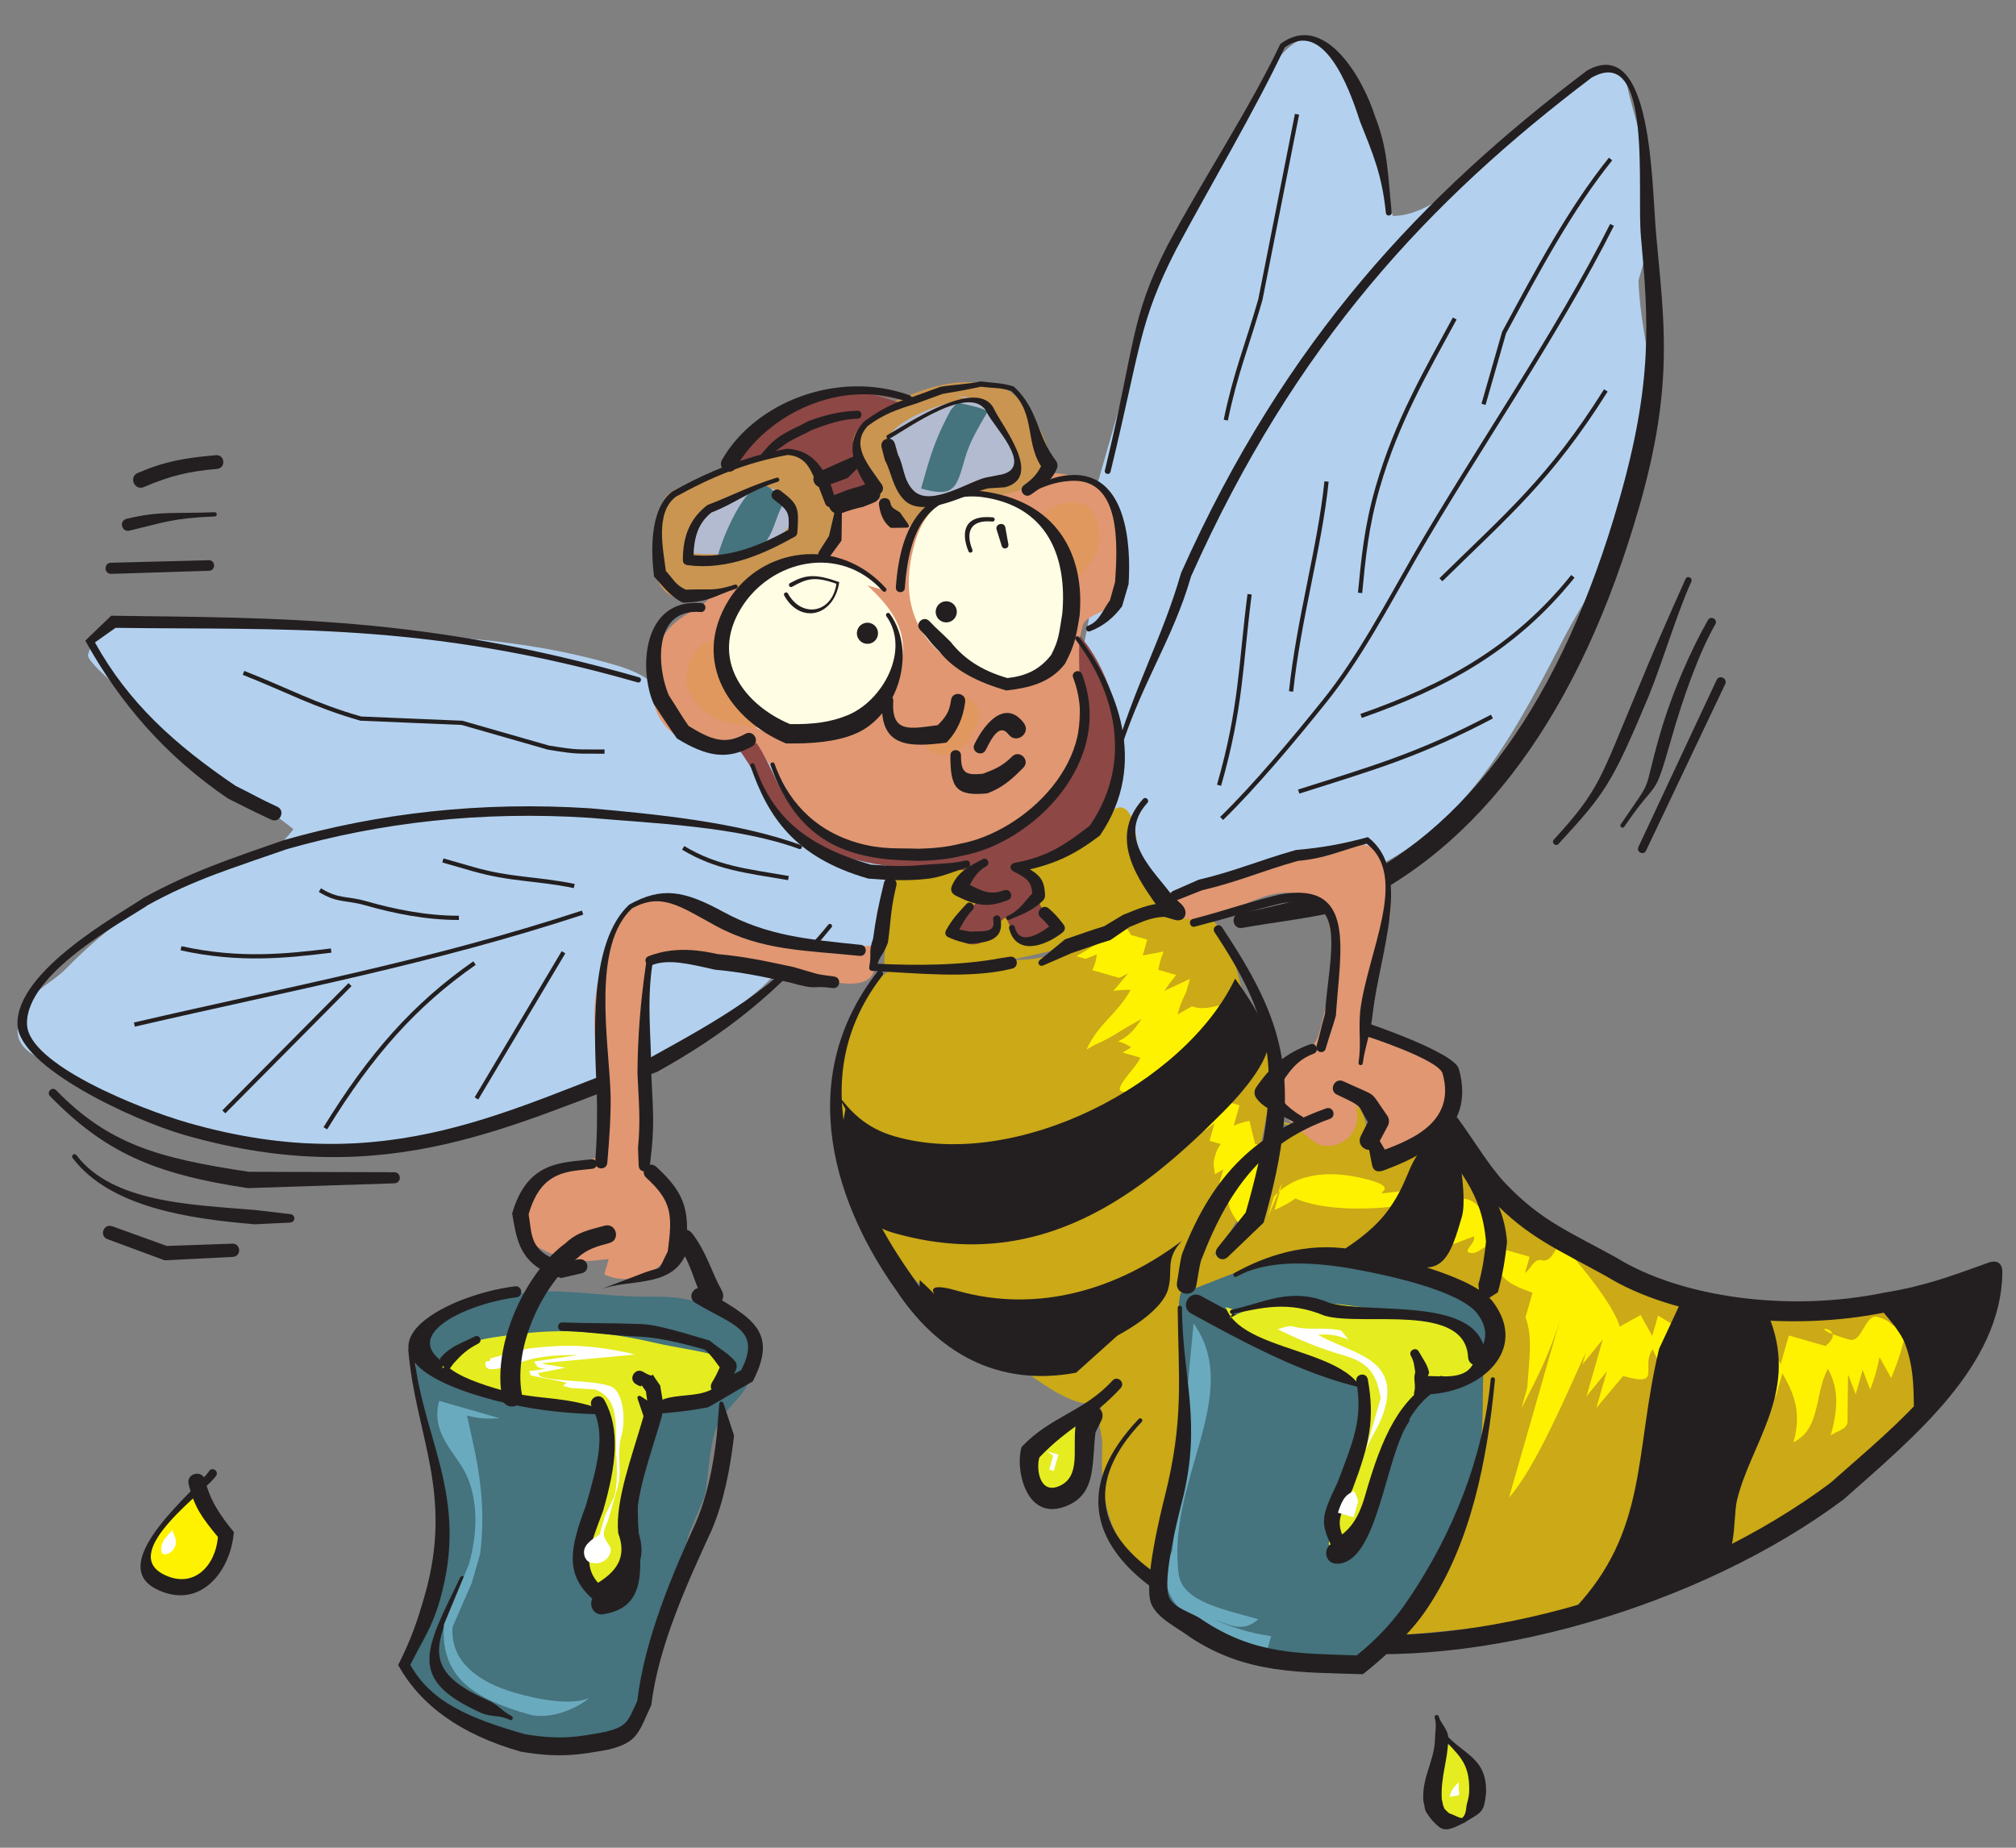 <?xml version="1.0" encoding="UTF-8" standalone="no"?>
<!-- Created with Inkscape (http://www.inkscape.org/) -->

<svg
   xmlns:dc="http://purl.org/dc/elements/1.1/"
   xmlns:cc="http://creativecommons.org/ns#"
   xmlns:rdf="http://www.w3.org/1999/02/22-rdf-syntax-ns#"
   xmlns:svg="http://www.w3.org/2000/svg"
   xmlns="http://www.w3.org/2000/svg"
   xmlns:sodipodi="http://sodipodi.sourceforge.net/DTD/sodipodi-0.dtd"
   xmlns:inkscape="http://www.inkscape.org/namespaces/inkscape"
   id="svg13157"
   version="1.1"
   inkscape:version="0.48.1 "
   width="210"
   height="192.5"
   xml:space="preserve"
   sodipodi:docname="Bee__Busy_Honey.pdf"><rect width="100%" height="100%" fill="#808080" stroke="none"/><defs
     id="defs13161" /><sodipodi:namedview
     pagecolor="#ffffff"
     bordercolor="#666666"
     borderopacity="1"
     objecttolerance="10"
     gridtolerance="10"
     guidetolerance="10"
     inkscape:pageopacity="0"
     inkscape:pageshadow="2"
     inkscape:window-width="640"
     inkscape:window-height="480"
     id="namedview13159"
     showgrid="false"
     inkscape:zoom="1.5116883"
     inkscape:cx="105"
     inkscape:cy="96.25"
     inkscape:window-x="454"
     inkscape:window-y="107"
     inkscape:window-maximized="0"
     inkscape:current-layer="g13165" /><g
     id="g13165"
     inkscape:groupmode="layer"
     inkscape:label="Bee__Busy_Honey"
     transform="matrix(1.25,0,0,-1.25,0,192.5)"><g
       id="g13167"
       transform="scale(0.24,0.24)"><path
         d="m 227.598,403.676 c -3.504,3.109 -7.844,5.308 -14.555,7.23 -34.965,10.028 -60.68,8.992 -91.184,12.582 -18.468,2.239 -40.675,0.77 -58.187,1.012 -12.566,0.164 -28.914,4.469 -33.117,-10.187 -0.457,-1.586 5.469,-6.918 6.981,-8.309 9.605,-9.824 16.586,-18.133 27.629,-27.606 11.523,-9.8 23.684,-14.05 36.695,-24.664 C 93.293,341.859 79.742,340.586 67.547,336.055 51.242,329.836 36.52,319.152 23.535,305.867 16.969,298.961 9.902,298.309 6.609,286.832 4.18,278.355 11.293,275.172 17.875,272.137 c 15.664,-7.36 24.793,-15.52 43.156,-20.785 27.902,-8 51.649,-7.164 74.133,-6.735 11.508,0.141 21.074,3.516 30.738,5.903 13.633,3.543 22.871,6.437 35.618,11.574 17.089,6.945 28.679,10.148 44.765,21.59 6.031,4.386 12.043,9.894 17.824,14.734 4.825,4.16 7.809,9.227 13.942,12.629 6.82,3.777 12.39,-0.113 20.039,0.562 9.262,0.973 13.383,10.684 16.117,20.219 3.898,13.598 -2.348,23.797 -9.812,31.098 -19.79,19.625 -45.672,28.004 -73.743,44.078 l -3.054,-3.328"
         style="fill:#b3d1ef;fill-opacity:1;fill-rule:nonzero;stroke:none"
         id="path13169" /><path
         d="m 393.09,515.605 c 4.969,26.665 16.695,43.563 28.828,64.543 5.84,10.364 20.262,52.668 35.805,48.211 5.121,-1.468 7.886,-9.14 9.879,-12.195 8.617,-13.937 11.625,-32.766 16,-49.5 18.726,-0.016 39.496,28.426 53.937,38.809 4.344,3.148 15.637,15.199 22.524,13.226 4.238,-1.215 4.886,-6.945 5.589,-9.824 3.145,-12.367 9.688,-32.207 8.536,-46.211 l -5.266,-18.363 c 0.609,-22.535 9.98,-41.848 1.828,-70.278 -5.773,-20.128 -19.723,-38.109 -28.52,-55.46 -18.632,-36.317 -34.632,-63.454 -65.05,-78.235 -21.082,-10.199 -59.391,-13.168 -86.938,-5.265 -31.258,8.96 -23.496,49.351 -14.637,80.253 5.368,18.719 3.797,39.235 3.965,53.141 l 13.52,47.148"
         style="fill:#b3d1ef;fill-opacity:1;fill-rule:nonzero;stroke:none"
         id="path13171" /><path
         d="m 609.309,185.293 c 22.031,1.516 37.703,3.52 57.589,8.902 8.282,2.211 16.258,7.375 25.418,7.996 0.071,-5.75 -1.113,-3.882 -2.023,-7.062 C 683.152,170.23 670.09,152 651.578,137.434 630.82,121.027 619.352,106.352 591.59,102.844 c -0.121,5.578 -0.395,9.289 1.328,16.629 10.633,37.082 8.559,29.843 12.812,44.675 2.227,7.77 3.547,15.036 0.649,20.262 l 2.93,0.883"
         style="fill:#cba917;fill-opacity:1;fill-rule:nonzero;stroke:none"
         id="path13173" /><path
         d="m 452.918,250.395 c -10.805,-3.02 -11.973,-12.43 -16.504,-24.891 -3.894,-10.922 -11.695,-16.137 -17.48,-22.316 -5.231,-5.571 -9.352,-13.946 -14.305,-20.551 -7.274,-9.379 -18.133,-15.246 -22.586,-30.785 -1.367,-4.77 0.977,-7.926 0.668,-13 -1.246,-33.657 11.336,-43.762 41.68,-58.579 l 15.011,-4.305 c 33.028,-5.457 51.981,-1.34 77.418,0.73 20.922,1.645 42.223,5.285 54.731,21.574 7.883,10.161 10.394,27.594 13.586,38.719 3.597,12.539 13.695,44.422 3.683,51.5 -8.625,5.91 -26.031,10.52 -33.953,14.895 -11.422,6.14 -27.965,17.765 -37.699,25.14 -8.297,6.395 -9.898,18.129 -20.32,21.118 -6.532,1.875 -9.922,-7.286 -16.809,-5.309 -8.301,2.379 -3.422,12.066 -11.191,14.293 -2.649,0.762 -2.024,-7.063 -2.024,-7.063 -1.519,-5.296 -19.484,-1.293 -25.234,1.313 l 11.328,-2.484"
         style="fill:#cba917;fill-opacity:1;fill-rule:nonzero;stroke:none"
         id="path13175" /><path
         d="m 305.5,305.469 c -2.984,-7.742 -8.289,-14.25 -11.074,-23.961 -14.028,-48.914 9.945,-75.281 41.09,-99.309 9.855,-7.605 26.597,-23.871 38.957,-27.414 13.597,-3.898 30.148,18.492 35.867,33.094 6.297,15.969 18.238,22.289 23.555,40.832 2.23,7.769 7.398,28.457 7.359,40.316 -0.094,10.344 -5.992,17.77 -8.938,25.493 -3.925,10.3 -3.277,26.55 -17.582,30.652 -19.425,5.57 -35.972,-12.809 -53.738,-16.121 -14.941,-2.789 -45.242,2.844 -55.523,-7.012 l 0.027,3.43"
         style="fill:#cba917;fill-opacity:1;fill-rule:nonzero;stroke:none"
         id="path13177" /><path
         d="m 386.43,377.523 c 7.433,25.926 17.152,42.45 23.675,65.2 36.497,81.793 84.391,131.629 140.989,174.476 22.844,12.664 22.332,-39.617 23.988,-57.324 2.68,-29.801 6.281,-51.727 -5.871,-94.109 -20.418,-71.2 -55.133,-119.133 -103.02,-140.231 -11.582,-2.836 -23.699,-4.105 -34.847,-6.101 -3.375,-0.602 -4.281,4.461 -0.906,5.066 11.019,1.969 21.949,5.164 33.398,7.965 46.176,20.344 78.625,66.672 98.312,135.324 11.848,41.316 10.243,62.547 7.629,91.598 -1.543,16.496 4.2,67.152 -17.086,55.355 -56.175,-42.531 -102.914,-92.086 -139.14,-173.273 -6.543,-22.813 -18.254,-38.356 -25.707,-64.352 -0.27,-0.941 -1.684,-0.535 -1.414,0.406"
         style="fill:#231f20;fill-opacity:1;fill-rule:nonzero;stroke:none"
         id="path13179" /><path
         d="m 277.441,346.859 c -21.722,7.942 -50.836,8.864 -72.941,10.821 -37.52,2.394 -72.453,-1.621 -104.965,-10.926 C 80.949,340.293 67.168,336.117 51.34,327.344 43.68,322.082 8.734,303.793 9.383,285.895 9.859,272.031 48.434,256.586 65.231,251.766 c 70.359,-20.172 112.558,5.726 160.594,22.636 23.004,12.754 43.84,23.973 61.77,46.145 0.613,0.762 1.758,-0.16 1.14,-0.922 -18.207,-22.52 -37.293,-37.281 -60.66,-50.23 -48.89,-17.211 -92.449,-42.399 -164.058,-21.868 -17.82,5.11 -57.434,23.547 -57.937,38.25 -0.68,18.797 35.672,38.539 43.719,44.063 15.984,8.859 29.969,13.539 48.738,20.062 32.86,9.407 68.297,13.496 106.215,11.075 22.258,-1.973 51.324,-4.739 73.195,-12.739 0.922,-0.336 0.414,-1.715 -0.504,-1.379"
         style="fill:#231f20;fill-opacity:1;fill-rule:nonzero;stroke:none"
         id="path13181" /><path
         d="m 308.688,337.234 c 0.878,-4.265 -2.809,-32.445 -1.219,-32.902 9.711,-2.785 24.504,0.809 32.301,2.012 26.679,4.39 47.046,10.781 70.371,18.808 -5.321,4.774 -10.567,6.469 -13.512,12.856 -2.441,5.476 -0.738,21.422 -7.094,23.246 -3.707,1.062 -10.633,-9.754 -12.906,-11.016 -6.59,-3.652 -14.82,-7.023 -23.274,-7.847 -15.167,-1.578 -30.433,-2.168 -44.667,-5.157"
         style="fill:#cba917;fill-opacity:1;fill-rule:nonzero;stroke:none"
         id="path13183" /><path
         d="m 247.535,435.227 c -4.773,-6.661 -15.75,-6.95 -19.398,-19.664 -4.961,-17.305 -0.153,-29.196 16.269,-33.907 6.887,-1.972 11.938,2.309 18.824,0.336 l 5.696,-8.133 c 8.015,-9.367 5.137,-15.925 15.527,-22.347 l 22.449,-6.504 c 31.668,0.472 59.809,1.961 70.696,39.926 4.656,16.246 -5.832,24.988 -1.68,39.468 1.316,4.59 10.879,3.95 13.309,12.426 4.812,16.777 0.742,34.57 -15.504,39.231 -16.246,4.656 -30.438,-3.504 -43.235,-6.141 -7.898,-1.559 -11.258,-3.27 -18.597,-2.887 -6.586,0.36 -9.914,3.418 -14.711,2.692 -9.008,-1.43 -12.93,-11.774 -19.196,-18.957 -2.879,-3.379 -12.543,-3.094 -16.886,-4.907 -6.512,-2.718 -10.883,-7.961 -16.11,-10.859 l 2.547,0.227"
         style="fill:#e19772;fill-opacity:1;fill-rule:nonzero;stroke:none"
         id="path13185" /><path
         d="m 285.074,475.484 c -2.469,3.387 -4.636,7.829 -9.582,9.246 -8.476,2.43 -25.668,-7.546 -32.183,-10.261 -3.254,-1.364 -8.125,-1.684 -10.93,-4.129 -2.348,-2.195 -2.879,-4.715 -3.793,-7.895 -3.137,-10.949 -3.734,-25.683 7.215,-28.824 6.887,-1.976 17.441,2.836 22.465,5.024 10.5,4.632 28.543,2.902 32.894,18.085 0.813,2.829 -0.219,5.227 0.59,8.051 0.406,1.414 11.84,4.629 11.84,4.629 6.004,-1.719 5.519,-8.078 14.172,-10.558 l 5.023,3.527 c 5.86,4.434 10.629,4.406 18,6.113 8.176,1.86 21.047,2.758 23.477,11.235 1.976,6.882 -8.809,25.265 -16.578,27.492 -17.481,5.015 -29.45,-2.067 -41.692,-6.774 -4.293,-1.632 -8.937,-3.168 -10.457,-8.465 -0.859,-3.003 1.106,-5.48 3.578,-7.523 -2.804,-2.445 -12.32,-6.98 -15.675,-6.016 -4.239,1.215 -5.598,7.145 -12.106,8.438 l 13.742,-11.395"
         style="fill:#ca9550;fill-opacity:1;fill-rule:nonzero;stroke:none"
         id="path13187" /><path
         d="m 239.426,449.59 c 12.844,-1.199 32.449,-0.133 36.301,13.289 1.113,3.883 -4.536,9.516 -10.289,9.445 -11.684,-0.09 -23.829,-8.453 -26.012,-22.734"
         style="fill:#b3bbd0;fill-opacity:1;fill-rule:nonzero;stroke:none"
         id="path13189" /><path
         d="m 338.547,503.344 c -8.074,-0.168 -28.723,-6.864 -31.203,-15.516 -1.219,-4.238 5.937,-17.945 9.996,-19.109 8.125,-2.332 32.379,2.945 34.758,11.246 2.027,7.062 -7.625,20.723 -16.102,23.152 -1.41,0.406 -2.293,0.66 -3.707,1.063 l 6.258,-0.836"
         style="fill:#b3bbd0;fill-opacity:1;fill-rule:nonzero;stroke:none"
         id="path13191" /><path
         d="m 248.785,446.906 c 1.262,0.403 12.645,2.11 14.715,4 5.328,4.586 5.309,10.516 8.672,16.239 -2.699,1.921 -3.352,4.976 -6.531,5.886 -6.536,1.875 -15.258,-18.554 -16.856,-26.125"
         style="fill:#45737e;fill-opacity:1;fill-rule:nonzero;stroke:none"
         id="path13193" /><path
         d="m 330.113,499.262 c -4.144,-7.793 -6.144,-12.762 -8.574,-21.239 -0.656,-2.293 -1.062,-3.707 -1.723,-6.003 11.657,-3.34 12.317,0.293 15.204,10.359 1.722,6.004 4.55,10.543 7.964,16.441 -3.507,1.77 -6.308,2 -10.597,3.039 l -2.274,-2.597"
         style="fill:#45737e;fill-opacity:1;fill-rule:nonzero;stroke:none"
         id="path13195" /><path
         d="m 317.148,502.027 c -2.5,1.289 -4.238,1.215 -6.89,1.973 -22.778,6.531 -49.942,-2.879 -56.574,-26.012 6.664,3.25 17.218,8.059 25.695,5.629 6.887,-1.976 5.031,-14.437 12.273,-16.515 2.649,-0.758 9.719,3.902 12.094,5.515 -1.312,3.434 -8.621,12.602 -7.406,16.836 1.926,6.711 12.328,10.992 17.398,12.02 -6.355,1.824 -8.199,2.734 -12.89,3.699 l 16.3,-3.145"
         style="fill:#8d4745;fill-opacity:1;fill-rule:nonzero;stroke:none"
         id="path13197" /><path
         d="m 305.777,437.063 c -2.316,3.91 -6.074,7.472 -12.078,9.195 -18.011,5.164 -37.222,-5.188 -42.289,-22.848 -5.469,-19.07 0.981,-32.574 20.051,-38.043 17.66,-5.066 35.891,6.524 41.105,24.711 3.645,12.715 -3.863,21.176 -11.378,28.301 l 4.589,-1.316"
         style="fill:#fffee5;fill-opacity:1;fill-rule:nonzero;stroke:none"
         id="path13199" /><path
         d="m 348.949,403.66 c 6.711,-1.926 19.766,6.945 22.246,15.598 6.938,24.191 -1.699,42.722 -24.836,49.355 -15.007,4.305 -24.804,-1.867 -28.703,-15.465 -7.597,-26.488 5.864,-42.195 31.293,-49.488"
         style="fill:#fffee5;fill-opacity:1;fill-rule:nonzero;stroke:none"
         id="path13201" /><path
         d="m 376.691,466.414 c 4.059,-1.164 5.868,-10.855 4.602,-15.269 -1.418,-4.946 -7.227,-10.543 -9.297,-12.434 1.449,12.391 -3.922,16.988 -11.281,23.305 4.265,3.55 8.734,6.476 15.976,4.398"
         style="fill:#e1985f;fill-opacity:1;fill-rule:nonzero;stroke:none"
         id="path13203" /><path
         d="m 248.027,419.605 c -4.367,-1.234 -7.625,-3.929 -9.246,-9.582 -2.531,-8.828 4.602,-16.605 13.961,-19.289 5.477,-1.57 11.707,-1.828 15.617,-2.187 l -1.839,2.25 c -13.266,8.391 -14.598,12.402 -15.692,27.242 l -2.801,1.566"
         style="fill:#e1985f;fill-opacity:1;fill-rule:nonzero;stroke:none"
         id="path13205" /><path
         d="m 320.641,384.258 c 1.136,-2.043 2.144,-3.863 4.437,-4.52 6.887,-1.976 12.699,4.957 14.672,11.844 1.316,4.594 -2.465,7.398 -6.324,9.27 -3.086,-6.762 -3.215,-13.223 -10.512,-13.997 l -2.273,-2.597"
         style="fill:#e1985f;fill-opacity:1;fill-rule:nonzero;stroke:none"
         id="path13207" /><path
         d="m 256.57,381.418 c 9.805,-13.129 13.219,-30.547 37.766,-37.582 17.129,-4.914 31.031,-3.742 45.137,-4.535 -2.02,-1.715 -3.231,-3.278 -4.825,-5.496 2.168,-1.77 4.668,-3.059 7.418,-2.129 -3.132,-4.262 -8.738,-7.813 -10.308,-13.289 -0.153,-0.528 2.672,-4.012 3.73,-4.317 7.946,-2.281 8.739,6.477 13.864,9.02 1.382,-3.836 3.574,-7.524 8.871,-9.043 2.828,-0.809 7.347,3.629 8.89,5.668 -8.172,6.168 -5.843,14.289 -12.754,18.183 12.172,9.122 23.563,-0.199 33.321,36.883 4.113,15.633 -4.051,36.516 -12.774,46.09 -0.996,-13.476 1.918,-27.305 -2.234,-41.785 -9.371,-32.668 -47.152,-38.461 -79.645,-29.145 -21.191,6.079 -21.304,19.68 -30.273,33.715 l -6.184,-2.238"
         style="fill:#8d4745;fill-opacity:1;fill-rule:nonzero;stroke:none"
         id="path13209" /><path
         d="m 304.297,313.266 c -13.93,-0.59 -26.266,1.035 -41.453,5.39 -10.598,3.039 -18.617,7.059 -28.86,9.996 -15.714,4.508 -21.129,-9.039 -25.332,-23.695 -6.988,-24.367 4.676,-43.004 -1.703,-65.254 l -6.359,-2.187 c -6.137,-3.403 -15.957,-7.657 -18.539,-16.661 -2.735,-9.535 5.109,-13.503 14.117,-16.089 6.531,-1.871 10.32,-0.664 15.191,-0.34 l -1.519,-5.301 c 9.383,-4.602 21.523,1.09 24.359,10.98 3.949,13.774 -7.199,18.883 -10.418,28.977 -2.015,6.313 -1.047,12.34 -0.133,19.531 1.731,14.028 0.989,31.442 1.836,45.723 l 1.469,5.121 c 15.363,-4.406 28.156,-1.769 41.203,-3.598 9.184,-1.296 32.414,-11.589 35.403,-1.171 0.859,3.003 0.23,5.476 0.738,8.578"
         style="fill:#e19772;fill-opacity:1;fill-rule:nonzero;stroke:none"
         id="path13211" /><path
         d="m 407.117,329.266 c 13.231,6.144 27.895,9.964 42.207,13.89 7.242,1.934 17.192,7.301 26.547,4.617 7.594,-2.179 7.027,-17.496 6.895,-23.953 l -6.028,-21.015 c -0.738,-7.242 0.313,-15.571 -3.226,-22.582 l 1.062,3.711 8.301,-2.383 c 8.398,-4.699 26.258,-10.395 23.574,-19.754 -2.988,-10.418 -18.265,-23.047 -29.39,-19.856 -0.532,0.153 -0.418,9.868 -0.418,9.868 -0.707,2.879 -4.262,4.472 -6.18,5.785 0.605,-1.895 1.258,-3.61 0.398,-6.614 -1.519,-5.296 -7.375,-8.394 -12.675,-6.875 -2.649,0.758 -19.086,15.411 -18.274,18.235 3.391,11.832 14.945,9.476 18.188,20.777 4.254,14.832 9.25,43.594 -5.051,47.696 -16.777,4.808 -27.621,-12.34 -44.395,-7.528 -3.886,1.113 -2.57,4.367 -1.785,7.774 l 2.297,-0.661 -2.047,-1.132"
         style="fill:#e19772;fill-opacity:1;fill-rule:nonzero;stroke:none"
         id="path13213" /><path
         d="m 498.691,36.797 c 3.422,-8.051 -7.343,-24.266 3.957,-27.508 3.711,-1.062 8.231,2.039 9.09,5.039 2.383,8.301 -2.679,19.305 -11.258,22.719 l -1.789,-0.25"
         style="fill:#e5ec20;fill-opacity:1;fill-rule:nonzero;stroke:none"
         id="path13215" /><path
         d="m 376.996,151.578 c -5.808,-4.262 -16.285,-9.473 -18.871,-18.48 -1.57,-5.473 1.48,-8.832 6.25,-10.2 4.238,-1.214 7.422,1.887 8.586,5.946 2.43,8.476 1.602,14.258 4.035,22.734"
         style="fill:#e5ec20;fill-opacity:1;fill-rule:nonzero;stroke:none"
         id="path13217" /><path
         d="m 386.238,317.098 -12.472,-7.508 3.175,-0.91 3.891,1.562 c -0.254,-2.222 -0.609,-3.457 -1.57,-5.476 l 9.359,-2.684 3.129,1.586 -5.203,-6.148 c 2.019,0.375 3.937,0.398 6.031,0.371 -4.754,-8.575 -11.14,-11.52 -15.285,-20.653 l 2.953,1.637 c 5.883,2.52 8.18,4.535 13.18,7.305 l 2.953,1.64 c -2.731,-4.187 -4.852,-6.254 -8.16,-7.793 1.765,-0.504 2.953,-1.035 4.566,-2.07 l -3.004,-1.816 6.18,-1.77 c -1.363,-3.433 -9.598,-10.816 -6.418,-11.73 9.18,-2.633 29.996,21.976 33.789,29.871 -3.281,-0.782 -6.156,-1.485 -9.461,-0.344 l -5,-2.773 c 1.063,3.71 1.012,3.535 2.984,7.746 l 1.317,4.589 -8.836,-4.152 c 2.074,3.227 2.199,3 4.07,5.52 l -6.183,1.773 c 0.382,1.992 0.609,3.457 1.824,6.356 l -7.27,-1.356 1.571,5.477 -5.473,1.57 c -0.656,0.379 -0.957,1.992 -1.84,2.246 -3.711,1.063 -10.754,-2.84 -14.062,-4.379 l 9.265,2.313"
         style="fill:#fff200;fill-opacity:1;fill-rule:nonzero;stroke:none"
         id="path13219" /><path
         d="m 418.324,254.387 -7.703,-8.875 c 4.469,1.586 7.824,3.301 11.133,6.172 l -1.774,-6.18 3.887,-1.113 c -1.644,-2.395 -1.668,-3.153 -2.277,-5.274 -0.504,-1.765 0.148,-3.48 0.223,-5.222 l 2.953,1.636 -2.481,-8.652 c 1.668,0.48 3.207,1.184 4.695,1.711 -2.023,-7.063 2.438,-9.488 4.454,-14.461 l 10.621,25.047 c 0.156,3.203 0.84,4.918 2.23,7.769 -8.004,-1.91 -1.64,0.278 -6.34,-4.105 -0.328,0.855 -1.586,1.793 -2.093,1.363 l -2.036,8.227 c -2.019,-0.375 -3.507,-0.907 -5.453,-1.684 l 2.028,7.063 -3.887,1.113 c -4.848,-4.914 -7.574,-7.766 -12.957,-12.527 l 4.777,7.992"
         style="fill:#fff200;fill-opacity:1;fill-rule:nonzero;stroke:none"
         id="path13221" /><path
         d="m 445.355,231.348 -2.835,-9.887 c 2.851,1.285 4.847,2.242 7.269,4.031 9.965,-4.578 28.664,-4.015 39.164,-2.058 l 15.934,-13.743 6.867,2.618 c 0.957,-1.993 -3.742,-5.043 -1.621,-5.649 2.648,-0.762 4.289,1.633 6.867,2.617 3.039,-11.382 5.613,-13.078 15.121,-16.57 l -2.43,-8.473 c 2.567,-7.043 1.301,-14.132 0.582,-24.629 l -2.023,-7.066 c 5.207,10.164 10.059,19.094 13.961,32.691 L 523.98,121.66 c 9.219,10.16 20.196,36.442 26.696,50.442 l 2.027,7.062 -4.863,-16.953 1.621,5.652 7.074,8.672 -5.672,-19.777 7.075,8.676 -3.649,-12.715 9.297,11.094 c 14.129,-4.051 5.734,3.324 10.305,9.273 1.183,-3.203 2.797,-5.578 5.445,-7.676 l 2.023,7.067 6.047,-10.911 5.653,-1.617 6.261,5.848 4.438,-5.859 c 4.344,3.148 6.894,6.05 10.707,10.687 l 2.008,-14.332 2.429,8.477 c 3.399,-6.137 7.004,-12.903 3.813,-24.028 3.406,1.887 5.808,4.258 7.476,10.086 1.723,6.004 1.676,9.84 4.457,15.539 3.278,-5.906 4.079,-12.445 0.989,-23.215 2.195,1.664 5.097,1.786 5.859,4.434 0,0 0.141,15.82 0.215,16.754 l 2.621,-6.863 2.43,8.476 2.617,-6.867 c 1.57,4.137 2.379,6.961 3.242,11.301 l 4.027,-7.27 c 3.543,8.348 4.707,13.746 6.485,22.602 -9.293,-7.082 -2.981,-3.731 -11.106,-1.403 -4.589,1.317 -5.308,-9.179 -9.898,-7.863 -19.25,5.52 0.887,5.098 -8.281,-2.211 l -12.711,3.645 -2.836,-9.891 -10.485,16.766 c -3.66,-2.77 -6.261,-5.848 -8.289,-12.91 -2.898,3.886 -5.062,6.996 -7.457,11.312 l -2.027,-7.062 -14.324,8.691 -2.024,-7.063 -4.031,7.27 -7.269,-4.027 c -2.012,7.648 -15.75,24.39 -20.766,28.886 -1.82,-2.347 -3.262,-6.711 -6.266,-5.847 -2.648,0.758 -3.66,-2.774 -5.859,-4.438 l 1.621,5.653 -8.477,2.429 -3.023,5.453 c -4.738,4.801 -4.453,10.45 -10.281,12.121 -2.653,0.762 -3.664,-2.769 -5.86,-4.433 l 1.621,5.648 -7.273,-4.027 -5.848,6.262 c -24.355,-2.953 -2.523,-0.805 -15.945,3.043 -12.359,3.547 -25.383,3.457 -33.719,-5.618 l -2.023,-7.066 5.058,12.309"
         style="fill:#fff200;fill-opacity:1;fill-rule:nonzero;stroke:none"
         id="path13223" /><path
         d="m 67.977,123.613 c -4.926,-3.175 -14.195,-12.172 -16.219,-19.238 -1.367,-4.766 2.488,-9.312 7.434,-10.73 7.062,-2.023 15.52,0.137 17.543,7.199 3.09,10.773 -4.832,13.808 -7.75,22.289 l -1.008,0.48"
         style="fill:#fff200;fill-opacity:1;fill-rule:nonzero;stroke:none"
         id="path13225" /><path
         d="m 180.387,194.387 c -13.657,-4.301 -29.934,-5.75 -35.707,-25.879 -1.469,-5.121 2.683,-15.297 3.918,-21 3.64,-17.289 8.898,-32.938 2.367,-55.719 -1.973,-6.887 -3.594,-12.535 -5.164,-18.012 -0.91,-3.176 -3.438,-6.656 -3.469,-10.09 -0.059,-9.539 21.758,-23.438 32.883,-26.629 21.543,-6.176 38.176,-2.156 47.652,12.902 l 4.539,23.156 3.547,12.363 c 1.363,3.43 2.805,6.457 4.043,8.777 l 4.305,15.008 5.387,12.789 c 1.472,7.797 1.25,14.355 3.531,22.304 2.531,8.829 10.355,10.789 13.344,21.207 3.898,13.598 -7.68,20.547 -20.215,24.145 -8.125,2.328 -15.067,1.453 -21.297,1.711 -17.184,0.723 -28.11,3.281 -42.645,0.57 l 2.981,2.395"
         style="fill:#45737e;fill-opacity:1;fill-rule:nonzero;stroke:none"
         id="path13227" /><path
         d="m 179.285,191.137 c -19,-2.379 -49.109,-16.375 -13.297,-27.977 22.215,-7.125 40.442,-6.707 59.711,-6.402 8.254,0.637 11.621,0.883 18.055,2.062 5.184,2.848 8.137,4.016 13.59,7.039 7.254,14.114 -2.969,15.59 -15.922,23.352 -3.152,1.891 -0.32,6.617 2.832,4.727 16.41,-9.833 26.316,-14.114 17.129,-31.993 -5.453,-3.023 -10.063,-5.98 -15.52,-9.004 -6.984,-1.3 -11.324,-1.761 -19.875,-2.418 -19.894,-0.316 -38.867,-0.316 -61.804,7.04 -46.426,15.039 -10.012,34.316 14.625,37.402 2.55,0.32 3.031,-3.508 0.476,-3.828"
         style="fill:#231f20;fill-opacity:1;fill-rule:nonzero;stroke:none"
         id="path13229" /><path
         d="m 153.484,166.555 c 3.59,7.187 10.985,9.652 17.575,10.633 17.793,2.73 32.402,3.703 56.597,-1.899 6.989,-1.621 14.758,-2.512 22,-4.59 2.297,-0.656 2.367,-3.734 1.711,-6.031 -3.242,-11.301 -19.109,-4.648 -24.465,-11.332 l -8.554,-53.156 c -2.453,-6.559 -6.266,-9.864 -12.801,-7.989 -7.238,2.078 -2.887,17.262 -1.367,22.559 1.215,4.238 2.531,8.832 4.152,14.48 0.891,7.774 3.352,22.356 -3.535,24.329 -11.477,3.293 -19.277,2.089 -30.754,5.379 -6.887,1.976 -14.734,4.609 -18.664,8.218 l -1.895,-0.601"
         style="fill:#e5ec20;fill-opacity:1;fill-rule:nonzero;stroke:none"
         id="path13231" /><path
         d="m 500.137,249.891 c 6.226,-8.36 11.539,-18.313 17.406,-24.399 12.984,-13.683 23.801,-17.918 40.109,-26.988 23.801,-14.633 63.098,-19.602 97.645,-12.449 13.543,2.14 22.629,4.761 37.562,10.195 3.125,1.137 -4.875,6.84 -4.929,3.516 -0.528,-30.301 -29.176,-52.512 -52.371,-73.075 C 587.547,90.715 512.34,67.789 457.016,75.219 c -32.453,4.297 -101.805,29.238 -60.575,72.668 0.676,0.711 -0.39,1.722 -1.066,1.011 -43.867,-46.207 26.238,-75.664 60.766,-80.234 56.894,-7.641 134.687,15.34 184.058,52.34 24.696,21.891 54.52,46.375 55.074,78.633 0.059,3.328 -1.8,4.656 -4.929,3.519 -14.414,-5.25 -23.192,-8.347 -36.266,-10.418 -32.715,-6.773 -70.18,-1.75 -92.715,12.106 -15.558,8.656 -26.121,12.672 -38.508,25.726 -5.64,5.848 -10.945,14.961 -16.925,23.106 l -5.793,-3.785"
         style="fill:#231f20;fill-opacity:1;fill-rule:nonzero;stroke:none"
         id="path13233" /><path
         d="m 413.75,193.781 c 0,0 21.332,8.407 22.77,8.762 13.679,3.719 36.441,3.117 53.921,-1.895 6.536,-1.875 22.356,-6.027 25.504,-11.707 2.895,-5.226 0.797,-9.211 -0.168,-15.242 -1.957,-14.156 0.606,-27.883 -3.496,-42.187 -1.468,-5.121 -5.066,-17.66 -6.078,-21.192 -4.457,-15.539 -24.312,-40.804 -35.824,-44.957 -8.481,-2.918 -27.734,-1.41 -37.801,1.476 -31.43,9.012 -32.781,22.969 -25.433,53.922 2.863,11.984 5.457,31.687 4.683,42.996 -0.422,7.191 -3.789,22.105 -1.965,28.465 0.407,1.41 2.477,1.965 3.887,1.558"
         style="fill:#45737e;fill-opacity:1;fill-rule:nonzero;stroke:none"
         id="path13235" /><path
         d="m 436.934,79.352 c -5.61,-4.891 -9.692,-1.809 -15.344,-0.188 6.683,-2.68 12.234,-4.656 19.777,-5.672 l -2.023,-7.062 -14.129,4.051 c -8.649,7.832 -26.785,14.559 -18.137,32.718 l 7.344,78.926 c 17.562,-24.723 -9.543,-54.598 -5.133,-87.203 1.277,-9.539 15.813,-12.18 27.645,-15.57"
         style="fill:#6aaabe;fill-opacity:1;fill-rule:nonzero;stroke:none"
         id="path13237" /><path
         d="m 416.977,191.625 c 21.808,-11.855 51.074,-28.309 78.566,-26.855 12.992,0.648 25.926,9.328 17.461,20.66 -6.211,8.144 -31.746,13.593 -44.734,15.863 -15.063,2.465 -28.989,2.531 -38.918,-2.969 -0.856,-0.476 -1.567,0.809 -0.711,1.285 10.558,5.852 24.707,10.829 40.73,8.204 14.313,-2.5 42.215,-9.313 49.059,-18.29 12.265,-16.421 -3.68,-31.152 -22.512,-32.089 -28.785,-1.524 -59.441,15.644 -82.273,28.058 -4.09,2.223 -0.758,8.356 3.332,6.133"
         style="fill:#231f20;fill-opacity:1;fill-rule:nonzero;stroke:none"
         id="path13239" /><path
         d="m 426.965,183.879 c 16.664,10.125 49.285,4.594 74.008,-2.496 6.535,-1.871 12.965,-5.438 11.191,-11.617 -2.226,-7.77 -10.855,-5.868 -17.945,-5.938 -0.864,-4.34 -1.621,-5.652 -2.684,-9.359 -1.773,-6.18 -6.445,-9.809 -8.847,-16.192 -5.567,-14.074 -7.551,-34.336 -21.329,-33.058 1.121,13.246 8.961,31.254 12.153,42.379 7.746,27.015 -41.34,21.793 -47.934,40.117 l 3.18,-0.91 -1.793,-2.926"
         style="fill:#e5ec20;fill-opacity:1;fill-rule:nonzero;stroke:none"
         id="path13241" /><path
         d="m 306.52,436.391 c -15.008,16.644 -38.973,10.644 -49.149,-5.852 -11.047,-17.973 1.164,-33.726 16.945,-40.332 8.004,-0.148 14.063,0.711 19.524,2.902 12.637,4.817 22.351,22.829 13.933,34.563 -0.57,0.797 0.622,1.652 1.196,0.855 9.894,-13.793 2.269,-36.254 -12.586,-41.918 -6.203,-2.492 -14.379,-3.281 -23.481,-3.113 -19.035,7.969 -33.234,28.063 -19.914,49.738 11.262,18.262 38.016,22.559 54.625,4.141 0.657,-0.727 -0.437,-1.711 -1.093,-0.984"
         style="fill:#231f20;fill-opacity:1;fill-rule:nonzero;stroke:none"
         id="path13243" /><path
         d="m 311.059,437.691 c 1.492,21.852 9.914,35.067 29.347,33.473 26.465,-3.16 36.367,-21.914 34.457,-43.301 -1.312,-8.113 -1.933,-10.703 -5.062,-16.679 -5.098,-6.758 -12.949,-8.473 -20.352,-9.301 -10.476,3.004 -18.336,7.293 -23.226,13.476 -4.508,4.481 -2.868,3.575 -6.723,7.563 -2.043,2.113 1.129,5.18 3.172,3.066 3.812,-3.949 2.801,-2.656 7.391,-7.203 4.339,-5.558 10.445,-9.926 19.75,-12.59 6.023,0.672 11.042,2.676 15.175,8.035 2.68,5.172 2.692,7.161 3.864,14.387 1.718,19.254 -4.829,37.692 -28.649,40.535 -17.906,1.473 -24.652,-11.539 -26.027,-31.675 -0.141,-2.075 -3.258,-1.864 -3.117,0.214"
         style="fill:#231f20;fill-opacity:1;fill-rule:nonzero;stroke:none"
         id="path13245" /><path
         d="m 297.664,422.762 c 0.559,1.949 2.594,3.078 4.547,2.519 1.949,-0.558 3.078,-2.593 2.519,-4.547 -0.562,-1.949 -2.593,-3.078 -4.546,-2.515 -1.95,0.558 -3.079,2.594 -2.52,4.543"
         style="fill:#231f20;fill-opacity:1;fill-rule:nonzero;stroke:none"
         id="path13247" /><path
         d="m 325.027,430.203 c 0.559,1.949 2.594,3.078 4.543,2.52 1.953,-0.559 3.078,-2.594 2.52,-4.543 -0.559,-1.953 -2.594,-3.078 -4.543,-2.52 -1.953,0.559 -3.078,2.594 -2.52,4.543"
         style="fill:#231f20;fill-opacity:1;fill-rule:nonzero;stroke:none"
         id="path13249" /><path
         d="m 273.59,435.555 c 4.773,-8.61 15.293,-6.957 16.84,3.375 -7.672,2.75 -10.375,1.746 -15.407,-1.043 -0.855,-0.477 -1.57,0.808 -0.71,1.285 5.417,3.004 8.824,3.305 17.093,0.34 -1.804,-12.02 -13.547,-14.688 -19.101,-4.668 -0.477,0.855 0.812,1.57 1.285,0.711"
         style="fill:#231f20;fill-opacity:1;fill-rule:nonzero;stroke:none"
         id="path13251" /><path
         d="m 344.566,460.543 c -8.242,0.805 -9.164,-4.301 -6.929,-9.785 0.371,-0.906 -0.992,-1.461 -1.36,-0.555 -2.703,6.633 -1.543,12.777 8.434,11.801 0.973,-0.094 0.832,-1.559 -0.145,-1.461"
         style="fill:#231f20;fill-opacity:1;fill-rule:nonzero;stroke:none"
         id="path13253" /><path
         d="m 347.809,452.102 -1.762,5.668 c -0.621,1.988 2.664,2.793 3.031,0.742 l 1.051,-5.84 c 0.281,-1.57 -1.848,-2.09 -2.32,-0.57"
         style="fill:#231f20;fill-opacity:1;fill-rule:nonzero;stroke:none"
         id="path13255" /><path
         d="m 310.164,398.199 c -0.762,-11.465 6.27,-9.523 15.441,-8.363 2.75,2.789 4.083,4.598 4.602,8.68 0.418,3.277 5.336,2.652 4.922,-0.629 -0.707,-5.539 -2.789,-10.332 -6.524,-14.121 -13.121,-1.657 -23.378,-1.711 -22.289,14.687 0.168,2.567 4.02,2.313 3.848,-0.254"
         style="fill:#231f20;fill-opacity:1;fill-rule:nonzero;stroke:none"
         id="path13257" /><path
         d="m 338.344,383.219 c 4.265,8.679 11.242,15.152 17.136,7.371 2.665,-3.516 -2.609,-7.508 -5.273,-3.992 -3.012,3.976 -5.727,-0.891 -7.906,-5.325 -1.297,-2.636 -5.254,-0.695 -3.957,1.946"
         style="fill:#231f20;fill-opacity:1;fill-rule:nonzero;stroke:none"
         id="path13259" /><path
         d="m 333.68,379.32 c -0.028,-6.34 1.812,-6.882 7.566,-6.363 4.016,1.481 6.969,2.738 10.125,5.957 2.574,2.625 6.508,-1.234 3.934,-3.859 -3.875,-3.95 -7.328,-7.016 -12.512,-8.907 -10.852,-1.058 -12.832,1.915 -12.789,13.188 0.008,2.449 3.684,2.434 3.676,-0.016"
         style="fill:#231f20;fill-opacity:1;fill-rule:nonzero;stroke:none"
         id="path13261" /><path
         d="m 268.941,376.402 c 4.106,-11.566 12.668,-22.804 28.957,-27.472 8.297,-2.383 14.188,-1.727 21,-1.996 5.375,0.117 10.18,0.605 14.575,1.75 21.894,4.004 49.902,29.254 39.14,57.671 -0.781,2.063 2.313,3.235 3.094,1.172 11.645,-30.754 -17.629,-58.632 -41.32,-62.964 -4.692,-1.223 -9.762,-1.731 -15.52,-1.856 -7.137,0.293 -13.328,0.207 -21.98,2.688 -17.274,4.953 -24.977,18.25 -29.332,30.519 -0.328,0.922 1.058,1.414 1.386,0.488"
         style="fill:#231f20;fill-opacity:1;fill-rule:nonzero;stroke:none"
         id="path13263" /><path
         d="m 374.656,420.41 c 12.739,-16.64 24.535,-43.699 7.285,-68.855 -9.351,-7.176 -16.757,-10.481 -28.839,-12.735 -1.942,-0.359 -1.325,3.993 0.441,3.106 7.16,-3.606 9.125,-5.047 9.324,-11.309 0.012,-0.461 -0.332,-1.316 -0.66,-1.64 -3.609,-3.555 -7.094,-4.743 -11.863,-6.766 -0.903,-0.383 -1.477,0.969 -0.574,1.352 4.425,1.878 5.996,5.261 9.347,8.558 0.328,0.32 -0.644,-2.101 -0.656,-1.644 -0.145,4.543 -1.207,5.878 -6.406,8.492 -1.762,0.89 -1.5,2.742 0.441,3.101 11.348,2.118 17.106,6.114 25.891,12.856 16.261,23.719 7.113,48.902 -4.899,64.59 -0.593,0.777 0.571,1.672 1.168,0.894"
         style="fill:#231f20;fill-opacity:1;fill-rule:nonzero;stroke:none"
         id="path13265" /><path
         d="m 261.977,376.102 c 5.687,-16.524 15.968,-27.688 40.39,-34.692 7.293,-0.597 12.641,-0.664 18.406,-0.078 5.575,0.465 9.832,0.383 14.465,1.492 1.668,0.399 2.27,-2.101 0.602,-2.5 -4.836,-1.16 -8.793,-3.433 -14.586,-3.929 -6.047,-0.614 -12.125,-0.469 -19.774,0.16 -25.746,7.383 -34.898,21.652 -40.89,39.07 -0.32,0.926 1.07,1.402 1.387,0.477"
         style="fill:#231f20;fill-opacity:1;fill-rule:nonzero;stroke:none"
         id="path13267" /><path
         d="m 342.465,340.867 c -3.27,-1.812 -4.981,-4.801 -6.848,-8.91 -0.722,-1.594 -2.828,4.391 -1.265,3.602 6.269,-3.164 9.093,-5.012 14.261,-3.079 2.293,0.86 3.582,-2.582 1.289,-3.441 -6.414,-2.398 -10.254,-2.328 -18.035,1.598 -1.562,0.789 -1.992,2.008 -1.265,3.601 2.3,5.071 6.488,6.801 10.527,9.039 1.609,0.891 2.945,-1.519 1.336,-2.41"
         style="fill:#231f20;fill-opacity:1;fill-rule:nonzero;stroke:none"
         id="path13269" /><path
         d="m 337.719,325.742 c -2.688,-2.926 -3.578,-5.043 -5.781,-8.847 -0.711,-1.231 -2.176,3.304 -0.879,2.726 2.218,-0.996 3.531,-1.016 5.742,-1.461 5.031,0.184 8.906,-0.476 8.054,4.09 -0.312,1.688 2.215,2.16 2.528,0.473 1.269,-6.809 -3.238,-8.45 -10.93,-8.774 -2.687,0.567 -4.449,1.02 -6.973,2.149 -1.296,0.582 -1.593,1.5 -0.882,2.726 2.355,4.071 4.082,5.778 6.957,8.906 1.324,1.442 3.488,-0.546 2.164,-1.988"
         style="fill:#231f20;fill-opacity:1;fill-rule:nonzero;stroke:none"
         id="path13271" /><path
         d="m 352.344,319.707 c 1.797,-6.926 8.886,-2.227 13.73,1.484 1.172,0.895 0.512,-4.273 -0.398,-3.109 -1.442,1.852 -2.406,3.297 -4.278,4.91 -2.136,1.84 0.625,5.039 2.758,3.199 2.114,-1.824 3.367,-3.308 4.996,-5.394 0.911,-1.164 0.774,-2.211 -0.398,-3.109 -6.465,-4.95 -15.969,-7.731 -18.367,1.511 -0.336,1.305 1.617,1.813 1.957,0.508"
         style="fill:#231f20;fill-opacity:1;fill-rule:nonzero;stroke:none"
         id="path13273" /><path
         d="m 286.504,466.84 -2.215,5.734 c -2.672,4.821 -3.57,10.598 -10.824,11.094 -14.817,-2.766 -26.676,-7.781 -38.844,-14.527 -7.219,-5.555 -4.344,-18.243 -3.414,-25.77 2.699,-2.891 3.156,-4.699 6.883,-6.473 9.269,0.34 9.656,-0.621 17.074,1.743 0.934,0.3 1.379,-1.102 0.445,-1.399 -7.785,-2.484 -8.726,-4.531 -18.461,-4.887 -4.343,2.071 -6.91,5.719 -10.058,9.094 -1.027,8.34 -1.676,23.375 6.328,29.528 12.371,6.859 24.852,12.062 39.918,14.875 8.523,-0.582 11.656,-5.887 14.789,-11.547 l 2.016,-6.176 c 0.797,-2.445 -2.711,-3.688 -3.637,-1.289"
         style="fill:#231f20;fill-opacity:1;fill-rule:nonzero;stroke:none"
         id="path13275" /><path
         d="m 292.32,463.5 -0.125,-9.547 -4.445,-6.082 c -1.641,-2.137 -4.777,0.012 -3.332,2.285 l 3.434,5.418 1.914,8.219 c 0.386,1.668 2.578,1.422 2.554,-0.293"
         style="fill:#231f20;fill-opacity:1;fill-rule:nonzero;stroke:none"
         id="path13277" /><path
         d="m 302.207,470.754 c -5.703,8.258 -9.437,16.656 -2.215,24.516 5.922,4.347 10.285,6.503 17.11,8.628 0.461,0.165 9.488,3.446 9.488,3.446 4.601,0.773 9.433,0.871 13.91,1.871 5.98,-0.746 6.832,-0.414 11.48,-1.75 8.731,-8.016 7.872,-17.016 14.668,-25.809 0.551,-0.711 0.696,-1.847 0.34,-2.676 -1.941,-4.55 -5.027,-6.175 -9.047,-9.066 -2.187,-1.57 -4.546,1.711 -2.359,3.285 3.207,2.305 4.957,4.242 6.508,7.875 0.355,0.824 0.89,-3.386 0.344,-2.676 -6.891,8.915 -2.477,19.379 -11.325,27.508 -4.535,1.301 -4.839,0.774 -10.519,1.473 -4.453,-0.988 -8.711,-1.731 -13.348,-2.512 l -9.304,-3.402 c -6.583,-2.047 -10.915,-3.516 -16.606,-7.692 -6.148,-6.695 -0.051,-13.273 4.805,-20.304 1.812,-2.621 -2.121,-5.336 -3.93,-2.715"
         style="fill:#231f20;fill-opacity:1;fill-rule:nonzero;stroke:none"
         id="path13279" /><path
         d="m 309.191,466.969 c 0.297,-1.926 1.836,-2.172 3.344,-3.309 l 2.742,-3.914 c 0.582,-0.789 0.348,-1.316 -0.632,-1.328 l -5.332,-0.07 c -2.633,1.984 -3.598,4.652 -4.114,8.004 -0.41,2.66 3.582,3.277 3.992,0.617"
         style="fill:#231f20;fill-opacity:1;fill-rule:nonzero;stroke:none"
         id="path13281" /><path
         d="m 308.172,490.617 c 6.633,3.672 31.449,20.653 37.043,8.895 2.762,-5.875 17.215,-23.532 3.707,-27.067 0,0 -5.25,-0.336 -5.715,-0.363 -6.519,-1.269 -22.262,-10.816 -29.133,-4.148 -4.051,3.953 -4.59,9.918 -6.824,13.949 l -1.133,4.445 c -0.754,3.094 3.75,4.297 4.617,1.235 l 1.082,-3.836 c 2.047,-3.696 1.75,-8.879 5.461,-12.504 5.989,-5.809 19.715,3.621 25.36,4.675 l 5.414,1.043 c 10.902,2.856 -3.102,16.653 -5.328,21.391 -5.141,10.813 -27.743,-5.625 -33.836,-9 -0.86,-0.477 -1.571,0.809 -0.715,1.285"
         style="fill:#231f20;fill-opacity:1;fill-rule:nonzero;stroke:none"
         id="path13283" /><path
         d="m 270.078,474.371 c -9.867,-3.094 -14.566,-7.398 -23.015,-10.664 -4.868,-3.859 -6.274,-9.035 -6.282,-16.465 0,-1.066 -2.64,1.969 -1.586,1.821 13.743,-1.899 25.61,3.671 34.59,8.589 0.367,6.157 -0.117,6.746 -5.101,10.536 -2.047,1.554 0.289,4.628 2.336,3.07 6.316,-4.801 6.429,-5.867 5.828,-14.668 -0.032,-0.473 -0.387,-1.027 -0.801,-1.258 -9.586,-5.312 -22.789,-11.922 -37.356,-9.906 -1.054,0.144 -1.586,0.754 -1.586,1.82 0.008,8.621 2.704,14.527 8.512,19.024 8.59,3.273 14.141,6.406 24.02,9.503 0.933,0.293 1.375,-1.109 0.441,-1.402"
         style="fill:#231f20;fill-opacity:1;fill-rule:nonzero;stroke:none"
         id="path13285" /><path
         d="m 284.219,477.832 c 3.406,1.301 4.301,1.965 7.308,3.188 l 4.063,1.804 c 2.566,1.16 4.43,-1.445 2.445,-3.445 l -3.613,-3.641 c -3.051,-1.242 -4.781,-1.734 -8.242,-3.054 -3.434,-1.309 -5.395,3.839 -1.961,5.148"
         style="fill:#231f20;fill-opacity:1;fill-rule:nonzero;stroke:none"
         id="path13287" /><path
         d="m 289.938,469.848 c 2.742,1.047 4.937,2.047 7.761,2.664 l 3.211,1.148 c 4.387,1.547 6.805,-4.785 2.485,-6.523 l -3.657,-1.473 c -2.476,-0.539 -4.976,-1.25 -7.383,-2.168 -4.23,-1.613 -6.652,4.738 -2.417,6.352"
         style="fill:#231f20;fill-opacity:1;fill-rule:nonzero;stroke:none"
         id="path13289" /><path
         d="m 243.242,429.129 c -16.707,1.371 -15.125,-19.582 -10.98,-28.981 2.781,-4.214 4.015,-6.558 6.843,-10.597 8.168,-5.039 12.856,-6.516 19.672,-2.738 2.891,1.605 5.297,-2.735 2.403,-4.336 -8.641,-4.789 -15.797,-3.633 -26.149,2.757 -2.863,4.09 -5.258,7.754 -8.07,12.024 -5.133,11.629 -4.137,36.68 16.535,34.984 2.074,-0.168 1.82,-3.281 -0.254,-3.113"
         style="fill:#231f20;fill-opacity:1;fill-rule:nonzero;stroke:none"
         id="path13291" /><path
         d="m 356.258,471.52 c 5.594,2.496 9.226,4.789 15.383,5.168 19.664,1.203 21.121,-24.239 20.23,-37.868 l -2.258,-7.699 c -2.996,-4.043 -6.554,-6.926 -11.14,-8.676 -1.258,-0.48 -1.981,1.41 -0.719,1.891 4.047,1.543 5,5.301 7.648,8.867 l 1.793,6.43 c 0.801,12.277 2.285,36.121 -15.429,35.039 -5.907,-0.367 -9.543,-2.102 -14.911,-4.492 -0.894,-0.399 -1.492,0.941 -0.597,1.34"
         style="fill:#231f20;fill-opacity:1;fill-rule:nonzero;stroke:none"
         id="path13293" /><path
         d="m 315.004,502.164 c -23,8.25 -48.832,-4.266 -59.508,-22.894 -1.824,-3.188 -6.605,-0.45 -4.781,2.738 11.523,20.113 40.262,31.312 65.094,22.406 1.5,-0.539 0.691,-2.785 -0.805,-2.25"
         style="fill:#231f20;fill-opacity:1;fill-rule:nonzero;stroke:none"
         id="path13295" /><path
         d="m 264.418,484.031 c 1.789,2.074 3,3.571 5.051,5.168 3.73,2.824 7.062,3.926 11.226,6.235 5.715,2.097 11.274,3.472 17.012,3.597 1.836,0.039 1.898,-2.715 0.059,-2.754 -5.414,-0.117 -10.348,-1.886 -15.692,-3.847 -3.961,-2.184 -6.996,-3.133 -10.582,-5.844 -1.898,-1.481 -3.609,-2.195 -5.265,-4.113 -1.039,-1.207 -2.848,0.355 -1.809,1.558"
         style="fill:#231f20;fill-opacity:1;fill-rule:nonzero;stroke:none"
         id="path13297" /><path
         d="m 398.383,362.836 c -11.32,-12.441 3.293,-24.434 8.5,-32.055 l 3.328,-3.125 c 2.766,-2.636 1.297,-6.492 -2.367,-5.414 l -3.528,1.035 c -4.921,-0.211 -7.718,-1.773 -12.191,-3.55 l -6.551,-4.516 c -5.199,-1.551 -8.269,-2.805 -13.515,-4.531 l -9.829,-4.285 c -1.347,-0.586 -2.296,0.941 -1.16,1.875 l 8.754,7.207 c 5.305,1.742 8.293,2.957 13.543,4.523 l 6.582,3.953 c 5.016,1.996 8.938,3.856 14.461,4.09 l 3.942,0.426 c 3.562,0.398 0.296,-7.813 -2.368,-5.414 l -3.933,3.543 c -5.852,8.57 -17.887,23.617 -5.16,37.601 0.906,0.996 2.398,-0.363 1.492,-1.363"
         style="fill:#231f20;fill-opacity:1;fill-rule:nonzero;stroke:none"
         id="path13299" /><path
         d="m 311.23,334.117 c -2.054,-8.48 -1.867,-12.168 -2.921,-19.801 -1.735,-4.742 -3.098,-4.543 -3.942,-8.793 -0.191,-0.964 -2.176,1.59 -1.191,1.536 15.461,-0.84 30.949,-0.614 44.14,1.847 l 3.247,0.512 c 2.781,0.441 3.527,-3.559 0.777,-4.152 l -3.215,-0.692 c -13.465,-2.511 -29.309,-0.941 -45.09,-0.086 -0.984,0.055 -1.383,0.571 -1.191,1.535 0.898,4.52 -0.403,4.793 1.293,9.575 1.058,7.617 1.707,10.875 3.808,19.558 0.692,2.856 4.977,1.817 4.285,-1.039"
         style="fill:#231f20;fill-opacity:1;fill-rule:nonzero;stroke:none"
         id="path13301" /><path
         d="m 383.645,478.328 c 10.683,43.961 8.695,52.617 21.796,78.227 12.329,23.011 28.516,47.508 39.129,69.867 15.235,11.289 28.52,-11.531 32.801,-24.961 4.508,-11.402 4.426,-19.512 5.852,-33.531 0.132,-1.34 -1.875,-1.547 -2.012,-0.203 -1.379,13.57 -4.664,20.843 -9.027,31.882 -3.778,11.852 -12.657,35.528 -26.098,25.567 -10.625,-22.387 -25.371,-47.117 -37.715,-70.156 -12.988,-25.383 -12.172,-33.594 -22.766,-77.168 -0.316,-1.309 -2.281,-0.832 -1.96,0.476"
         style="fill:#231f20;fill-opacity:1;fill-rule:nonzero;stroke:none"
         id="path13303" /><path
         d="M 221.391,404.691 C 147.727,425.816 98.07,422.844 40.129,423.633 l -7.164,-5.059 c 11.66,-21.031 27.711,-35.472 48.82,-49.804 5.672,-2.77 8.738,-4.649 14.465,-7.243 3.012,-1.363 0.965,-5.882 -2.047,-4.519 -5.773,2.617 -9.27,4.527 -14.992,7.32 -21.766,14.781 -37.578,33.172 -49.598,54.86 l 9,8.652 c 58.188,-0.789 109.313,-0.172 183.285,-21.383 1.176,-0.336 0.668,-2.102 -0.507,-1.766"
         style="fill:#231f20;fill-opacity:1;fill-rule:nonzero;stroke:none"
         id="path13305" /><path
         d="m 306.395,302.875 c -28.403,-36.613 -8.493,-78.047 10.937,-105.25 12.106,-18.328 28.856,-30.703 53.438,-26.117 l 24.324,15.203 c 1.043,0.644 2.019,-0.648 1.109,-1.465 L 373.66,164.965 c -27.91,-5.207 -48.637,7.691 -62.383,28.5 -20.398,28.558 -36.441,72.324 -6.625,110.762 0.903,1.16 2.645,-0.192 1.743,-1.352"
         style="fill:#231f20;fill-opacity:1;fill-rule:nonzero;stroke:none"
         id="path13307" /><path
         d="m 424.332,319.641 c 21.387,-32.289 28.766,-52.586 14.438,-102.547 l -12.473,-11.969 c -2.332,-2.168 -5.504,0.742 -3.52,3.23 l 9.758,12.239 c 13.731,47.883 9.692,66.375 -10.808,97.324 -1.149,1.734 1.457,3.461 2.605,1.723"
         style="fill:#231f20;fill-opacity:1;fill-rule:nonzero;stroke:none"
         id="path13309" /><path
         d="M 19.473,263.066 C 37.754,244.305 54.902,239.445 86.41,234.73 l 50.453,-0.144 c 2.575,-0.008 2.629,-3.773 0.059,-3.859 l -50.891,-1.661 c -32.637,4.887 -49.727,12.516 -68.66,31.95 -1.371,1.402 0.734,3.457 2.102,2.05"
         style="fill:#231f20;fill-opacity:1;fill-rule:nonzero;stroke:none"
         id="path13311" /><path
         d="m 26.527,240.531 c 12.555,-16.582 40.02,-17.218 62.25,-19.078 l 12.016,-1.422 c 1.949,-0.23 1.859,-2.843 -0.098,-2.937 L 88.484,216.5 c -22.945,1.922 -50.312,5.918 -63.273,23.031 -0.664,0.879 0.652,1.879 1.316,1"
         style="fill:#231f20;fill-opacity:1;fill-rule:nonzero;stroke:none"
         id="path13313" /><path
         d="m 38.98,215.816 18.938,-6.832 22.734,0.789 c 3.059,0.094 3.25,-4.437 0.192,-4.589 l -23.699,-1.188 -19.805,7.336 c -2.988,1.106 -1.355,5.566 1.641,4.484"
         style="fill:#231f20;fill-opacity:1;fill-rule:nonzero;stroke:none"
         id="path13315" /><path
         d="m 587.266,439.695 c -5.309,-11.847 -9.746,-27.312 -14.953,-40.144 -12.735,-30.285 -14.891,-33.242 -31.153,-50.946 -0.996,-1.082 -2.617,0.407 -1.625,1.489 15.977,17.394 16.192,21.386 28.703,51.14 5.215,12.856 11.7,27.496 17.016,39.364 0.601,1.34 2.613,0.437 2.012,-0.903"
         style="fill:#231f20;fill-opacity:1;fill-rule:nonzero;stroke:none"
         id="path13317" /><path
         d="m 595.598,424.871 c -5.684,-9.914 -11.121,-25.262 -15.231,-39.601 -6.472,-22.575 -4.012,-12.54 -16.394,-30.704 -0.551,-0.808 -1.766,0.02 -1.215,0.829 12.047,17.671 7.25,9.078 13.547,31.039 4.191,14.621 10.945,29.789 16.742,39.902 0.973,1.699 3.523,0.238 2.551,-1.465"
         style="fill:#231f20;fill-opacity:1;fill-rule:nonzero;stroke:none"
         id="path13319" /><path
         d="m 599.027,404.102 -27.476,-57.829 c -0.84,-1.773 -3.488,-0.523 -2.656,1.254 l 27.14,57.985 c 0.934,2 3.938,0.582 2.992,-1.41"
         style="fill:#231f20;fill-opacity:1;fill-rule:nonzero;stroke:none"
         id="path13321" /><path
         d="m 38.527,446.238 33.918,0.883 c 2.449,0.067 2.555,-3.594 0.105,-3.672 l -33.914,-1.07 c -2.57,-0.078 -2.684,3.789 -0.109,3.859"
         style="fill:#231f20;fill-opacity:1;fill-rule:nonzero;stroke:none"
         id="path13323" /><path
         d="m 43.965,461.5 c 11.812,2.793 15.695,1.711 30.539,2.281 0.981,0.039 1.035,-1.429 0.059,-1.468 -14.559,-0.559 -18.043,-2.184 -29.625,-4.926 -2.742,-0.649 -3.715,3.465 -0.973,4.113"
         style="fill:#231f20;fill-opacity:1;fill-rule:nonzero;stroke:none"
         id="path13325" /><path
         d="m 47.859,477.434 c 9.645,4.121 16.59,5.234 27.086,6.16 3.172,0.281 3.594,-4.477 0.422,-4.758 -9.895,-0.871 -16.324,-2.418 -25.414,-6.305 -3.266,-1.394 -5.359,3.504 -2.094,4.903"
         style="fill:#231f20;fill-opacity:1;fill-rule:nonzero;stroke:none"
         id="path13327" /><path
         d="m 298.473,309.715 c -19.118,1.973 -33.942,1.762 -49.965,10.445 -12.617,6.903 -18.887,11.676 -29.082,6.028 -13.891,-12.973 -8.172,-45.356 -7.442,-63.84 0.246,-7.223 -0.445,-16.762 -1.113,-24.493 -0.246,-2.808 -4.453,-2.441 -4.211,0.364 0.656,7.558 0.793,16.894 0.551,23.953 -0.75,19.027 -3.051,51.988 11.25,65.34 11.203,6.211 18.82,5.074 32.684,-2.512 15.406,-8.352 29.339,-9.551 47.722,-11.449 2.559,-0.262 2.164,-4.102 -0.394,-3.836"
         style="fill:#231f20;fill-opacity:1;fill-rule:nonzero;stroke:none"
         id="path13329" /><path
         d="m 226.477,306.496 c -1.973,-13.508 -0.293,-25.391 -0.356,-37.543 0.426,-9.992 1.152,-16.07 0.172,-26.242 l -0.664,-5.965 c -0.281,-2.555 -3.75,-2.437 -3.856,0.133 l -0.246,6.144 c 0.957,9.915 0.235,16.102 -0.179,25.84 0.062,12.285 0.953,24.297 2.945,37.953 0.211,1.454 2.395,1.137 2.184,-0.32"
         style="fill:#231f20;fill-opacity:1;fill-rule:nonzero;stroke:none"
         id="path13331" /><path
         d="m 225.199,309.613 c 6.328,2.414 13.637,3.067 23.836,0.746 9.981,-0.929 16.258,-2.355 26.469,-4.511 9.832,-2.817 6.605,-2.266 14.144,-3.309 2.668,-0.367 2.118,-4.371 -0.55,-4.004 -7.918,1.098 -4.602,-0.992 -14.922,1.969 -9.973,2.105 -16.262,3.516 -26.008,4.426 -9.199,2.093 -16.082,3.769 -21.789,1.593 -2.059,-0.785 -3.238,2.305 -1.18,3.09"
         style="fill:#231f20;fill-opacity:1;fill-rule:nonzero;stroke:none"
         id="path13333" /><path
         d="m 205.738,235.793 c -8.508,-1.051 -17.75,-0.34 -22.191,-15.828 1.246,-6.695 0.035,-13.09 11.59,-16.402 l 5.871,0.785 c 3.285,0.379 4.133,-4.133 0.91,-4.875 l -7.051,-1.625 c -14.933,4.281 -15.422,13.734 -17.039,22.386 5.285,18.426 17.383,17.59 27.504,18.84 2.188,0.274 2.594,-3.008 0.406,-3.281"
         style="fill:#231f20;fill-opacity:1;fill-rule:nonzero;stroke:none"
         id="path13335" /><path
         d="m 227.863,236.484 c 10.535,-9.675 11.981,-15.89 9.852,-31.293 -5.527,-10.793 -19.469,-7.578 -29.395,-11.363 -3.664,-1.394 11.442,4.363 15.106,5.762 7.238,2.758 4.383,-0.418 8.414,7.453 1.785,12.914 1.375,17.539 -7.457,25.652 -2.524,2.321 0.953,6.11 3.48,3.789"
         style="fill:#231f20;fill-opacity:1;fill-rule:nonzero;stroke:none"
         id="path13337" /><path
         d="m 143.605,172.973 c 2.524,-30.297 19.622,-50.422 9.122,-87.039 -2.739,-9.539 -5.715,-13.379 -10.25,-22.402 7.246,-13.07 20.773,-18.656 39.734,-24.094 12.461,-2.098 18.586,-0.949 27.914,0.789 7.664,1.934 7.699,3.309 11.156,10.75 2.5,21.547 12.508,44.762 20.321,61.882 3.964,9.278 6.027,19.442 7.265,30.243 l 0.875,11.027 c 0.078,0.976 1.153,1.117 1.461,0.184 l 3.68,-11.176 c -1.305,-11.403 -3.551,-22.934 -7.735,-32.727 -7.613,-16.68 -18.543,-39.824 -20.98,-60.812 -4.531,-9.762 -4.652,-12.93 -14.707,-15.469 -10.051,-1.875 -17.207,-3.035 -30.629,-0.769 -20.598,5.906 -34.707,15.887 -42.578,30.086 4.363,8.684 6.543,14.832 9.176,24.008 10.261,35.793 -3.188,55.75 -5.657,85.367 -0.101,1.223 1.731,1.375 1.832,0.153"
         style="fill:#231f20;fill-opacity:1;fill-rule:nonzero;stroke:none"
         id="path13339" /><path
         d="M 75.051,129.18 C 71.812,124.074 41.25,102.953 56.707,94.969 c 10.461,-5.367 18.137,2.914 18.961,12.937 -5.414,6.633 -8.078,10.004 -10.164,18.324 -0.949,3.801 4.75,5.231 5.703,1.43 1.84,-7.332 5.223,-12.191 9.992,-18.035 C 80.031,95.375 68.969,82.277 54.102,89.906 36.25,99.125 68.828,124.859 72.57,130.754 c 1.047,1.656 3.531,0.082 2.481,-1.574"
         style="fill:#231f20;fill-opacity:1;fill-rule:nonzero;stroke:none"
         id="path13341" /><path
         d="m 407.43,332.316 8.761,3.84 c 13.094,3.11 20.7,6.637 33.766,10.324 9.504,0.864 15.801,2.008 25.008,4.469 15.535,-11.875 4.254,-39.777 1.707,-60.918 -0.641,-6.937 -2.504,-10.797 -3.5,-17.633 -0.141,-0.968 -1.594,-0.757 -1.453,0.211 0.988,6.786 -0.067,11.008 0.57,17.891 2.438,20.25 17.109,46.809 2.227,58.184 -9.426,-2.52 -14.125,-5.094 -23.86,-5.981 C 437.527,339 430.535,335.625 417.383,332.5 l -8.61,-3.406 c -2.16,-0.856 -3.472,2.285 -1.343,3.222"
         style="fill:#231f20;fill-opacity:1;fill-rule:nonzero;stroke:none"
         id="path13343" /><path
         d="m 414.207,322.543 c 11.57,2.996 18.387,5.625 29.902,8.441 27.27,5.086 21.125,-19.652 19.743,-42.039 -1.215,-4.238 -2.325,-7.195 -3.539,-11.433 -0.61,-2.117 -3.786,-1.207 -3.18,0.91 1.215,4.242 1.726,6.933 2.941,11.172 1.235,20.07 9.137,42.894 -15.308,38.34 -11.5,-2.813 -18.317,-5.067 -29.868,-8.059 -1.777,-0.461 -2.468,2.207 -0.691,2.668"
         style="fill:#231f20;fill-opacity:1;fill-rule:nonzero;stroke:none"
         id="path13345" /><path
         d="m 474.961,286.305 c 0,0 29.977,-10.051 31.602,-15.864 6.273,-22.253 -14.543,-30.816 -25.907,-35.148 -2.23,-0.852 -3.816,-0.434 -4.269,1.91 l -1.414,7.324 c -0.512,2.645 2.394,3.754 3.777,1.442 l 3.816,-6.41 c 1.028,-1.719 -6.14,1.199 -4.265,1.914 9.238,3.523 27.699,9.289 22.601,27.382 -1.394,4.989 -27.316,13.262 -27.316,13.262 -2.801,0.891 -1.414,5.121 1.375,4.188"
         style="fill:#231f20;fill-opacity:1;fill-rule:nonzero;stroke:none"
         id="path13347" /><path
         d="m 456.094,275.727 c -7.434,-2.723 -9.867,-8.782 -14.457,-15.375 -0.821,-1.184 -0.871,4.992 -0.028,3.82 2.422,-3.371 4.657,-6.793 10.61,-10.285 1.797,-1.055 0.219,-3.746 -1.578,-2.696 -6.871,4.028 -11.606,5.231 -14.403,9.122 -0.84,1.167 -0.851,2.632 -0.027,3.816 5.187,7.461 10.269,11.793 18.68,14.875 2.187,0.801 3.386,-2.477 1.203,-3.277"
         style="fill:#231f20;fill-opacity:1;fill-rule:nonzero;stroke:none"
         id="path13349" /><path
         d="m 466.461,266.16 c 12.629,-5.906 8.543,-2.504 15.195,-11.883 0.715,-1.004 0.828,-2.437 0.25,-3.527 l -3.519,-6.613 c -2.071,-3.895 -7.852,-0.91 -5.879,3.035 l 3.359,6.699 c 0.535,1.067 0.938,-4.5 0.246,-3.527 -5.609,7.91 -1.183,6.179 -11.832,11.156 -3.105,1.453 -0.926,6.113 2.18,4.66"
         style="fill:#231f20;fill-opacity:1;fill-rule:nonzero;stroke:none"
         id="path13351" /><path
         d="m 461.754,253.113 c -21.676,-7.843 -34.324,-21.976 -44.711,-49.156 -0.688,-2.394 -1.254,-6.715 -1.672,-8.816 -0.883,-4.446 -7.551,-3.121 -6.668,1.324 0.445,2.238 0.992,7.152 1.727,9.699 11.07,28.981 26.898,42.211 50.011,50.578 2.418,0.875 3.731,-2.754 1.313,-3.629"
         style="fill:#231f20;fill-opacity:1;fill-rule:nonzero;stroke:none"
         id="path13353" /><path
         d="m 500.23,250.535 c 9.391,-13.609 21.524,-21.25 23.051,-40.14 -0.554,-5.403 -1.617,-12.008 -3.195,-17.516 l -3.625,-2.336 c -1.813,-1.027 -2.52,-0.582 -2.746,1.488 l -0.387,3.617 c 1.457,5.086 2.125,9.836 2.637,14.829 -1.418,17.515 -10.051,25.351 -18.762,37.972 -1.39,2.016 1.633,4.102 3.027,2.086"
         style="fill:#231f20;fill-opacity:1;fill-rule:nonzero;stroke:none"
         id="path13355" /><path
         d="m 410.391,187.512 c 0.23,-24.801 7,-39.641 0.109,-67.032 -1.316,-5.234 -6.941,-26.777 -4.648,-33.253 1.523,-4.168 8.281,-5.574 11.484,-8.02 18.437,-12.301 33.82,-11.684 53.73,-12.41 7.141,5.668 13.426,12.453 18.672,20.504 14.567,21.847 25.254,47.875 27.871,75.414 0.094,0.973 1.555,0.836 1.465,-0.141 -2.691,-28.301 -8.383,-56.761 -23.351,-79.219 -5.672,-8.695 -14.793,-16.984 -22.504,-23.109 -21.321,0.777 -40.41,-0.188 -60.153,12.984 -4.015,3.07 -11.523,6.512 -13.429,11.742 -2.571,7.176 3.34,31.215 4.808,37.031 6.746,26.828 4.703,41.207 4.477,65.492 -0.008,0.981 1.461,0.992 1.469,0.016"
         style="fill:#231f20;fill-opacity:1;fill-rule:nonzero;stroke:none"
         id="path13357" /><path
         d="m 389.125,159.625 c -9.957,-10.844 -18.133,-13.449 -28.215,-24.062 -1.18,-3.676 -0.097,-13.168 7.11,-9.868 7.218,3.36 4.414,12.532 5.421,20.633 l 2.555,5.235 c 2.18,4.25 8.543,1.128 6.434,-3.157 l -2.043,-4.148 c -1.336,-10.738 0.297,-20.774 -9.27,-25.231 -14.844,-6.82 -18.793,12.637 -16.371,20.188 10.199,10.738 21.465,12.055 31.535,23.019 1.742,1.895 4.582,-0.718 2.844,-2.609"
         style="fill:#231f20;fill-opacity:1;fill-rule:nonzero;stroke:none"
         id="path13359" /><path
         d="m 209.844,155.465 c 5.59,-10.078 4.203,-22.285 -0.449,-38.512 -4.442,-11.902 -7.969,-19.367 -0.383,-26.336 0.898,-0.824 -4.16,-0.223 -3.094,0.371 8.324,4.613 11.895,9.907 8.73,18.297 -1.082,11.336 4.844,26.738 8.809,40.567 l -2.031,5.972 c -0.289,0.938 0.347,1.422 1.172,0.887 l 6.558,-4.25 c 1.012,-0.656 0.891,-1.828 0.559,-2.988 -3.735,-13.012 -9.524,-28 -8.504,-38.668 4.437,-11.754 -1.039,-18.008 -12.711,-24.477 -1.066,-0.594 -2.195,-0.457 -3.094,0.367 -9.367,8.605 -7.426,17.508 -1.941,32.211 4.16,14.508 7.039,25.145 2.043,34.157 -1.606,2.89 2.734,5.296 4.336,2.402"
         style="fill:#231f20;fill-opacity:1;fill-rule:nonzero;stroke:none"
         id="path13361" /><path
         d="m 240.371,213.305 c 5.09,-6.723 6.516,-13.075 10.242,-19.797 2.317,-4.176 -3.949,-7.649 -6.265,-3.473 -3.582,6.461 -4.211,12.926 -9.102,19.387 -2.586,3.418 2.539,7.301 5.125,3.883"
         style="fill:#231f20;fill-opacity:1;fill-rule:nonzero;stroke:none"
         id="path13363" /><path
         d="m 474.934,162.645 c 2.515,-13.961 0.519,-22.676 -5.262,-38.008 -4.723,-9.918 -5.996,-11.137 -2.508,-18.629 0.793,-1.703 -5.172,0.019 -3.594,1.039 4.489,2.891 7.825,6.183 10.41,15.191 6.067,21.164 11.958,33.797 25.575,41.344 2.035,1.129 3.726,-1.926 1.691,-3.051 -12.75,-7.066 -16.465,-19.949 -22.144,-39.761 -3.09,-10.77 -7.481,-14.434 -12.84,-17.891 -1.582,-1.02 -2.801,-0.668 -3.594,1.035 -4.32,9.277 -4.078,10.668 1.77,22.953 5.406,14.34 8.871,22.004 6.519,35.059 -0.48,2.652 3.5,3.367 3.977,0.719"
         style="fill:#231f20;fill-opacity:1;fill-rule:nonzero;stroke:none"
         id="path13365" /><path
         d="m 290.547,261.98 c 4.437,-5.859 9.578,-11.917 20.172,-14.957 42.383,-12.152 100.855,18.473 118.148,54.793 2.723,-3.836 13.156,-18.105 11.281,-24.636 -2.226,-7.77 -11.066,-17.274 -15.363,-21.586 -27.656,-27.805 -63.113,-56.817 -114.5,-42.078 -19.25,5.515 -20.265,25.3 -16.715,43.011 l -3.023,5.453"
         style="fill:#231f20;fill-opacity:1;fill-rule:nonzero;stroke:none"
         id="path13367" /><path
         d="m 319.352,197.152 c 13.312,-12.222 -4.59,1.317 12.714,-3.644 29.317,-8.406 57.106,1.207 78.344,17.285 -6.113,-6.656 -2.937,-10.242 -4.859,-16.953 -3.649,-12.715 -40.43,-29.684 -57.559,-24.774 -15.187,4.356 -24.972,11.555 -28.847,22.032 l 0.207,6.054"
         style="fill:#231f20;fill-opacity:1;fill-rule:nonzero;stroke:none"
         id="path13369" /><path
         d="m 583.117,188.371 -7.027,-15.07 c -8.719,-36.211 -3.625,-63.094 -29.613,-90.535 l 35.91,13.066 c 3.515,-1.066 7.031,-2.133 12.554,-0.121 8.461,3.078 6.7,18.664 8.157,24.863 4.64,19.481 20.961,36.953 11.789,62.156 -2.324,6.387 -31.77,5.641 -31.77,5.641"
         style="fill:#231f20;fill-opacity:1;fill-rule:nonzero;stroke:none"
         id="path13371" /><path
         d="m 651.926,188.391 c 2.59,-3.36 7.851,-8.676 9.672,-13.684 3.394,-9.324 2.75,-17.766 3.019,-25.488 15.946,14.207 24.731,30.894 26.985,50.484 -6.122,0.703 -18.161,-3.285 -24.985,-4.402 l -11.051,-4.024 -3.64,-2.886"
         style="fill:#231f20;fill-opacity:1;fill-rule:nonzero;stroke:none"
         id="path13373" /><path
         d="m 424.176,357.438 c 11.39,11.066 25.058,27.402 35.773,40.765 11.871,14.75 21.504,33.012 31.465,50.41 20.852,36.067 49.18,76.867 68.316,114.95"
         style="fill:none;stroke:#231f20;stroke-opacity:1;stroke-width:1.47;stroke-linecap:butt;stroke-linejoin:miter;stroke-miterlimit:3.864;stroke-dasharray:none"
         id="path13375" /><path
         d="m 433.891,435.297 c -3.153,-24.32 -2.813,-39.133 -10.61,-66.328"
         style="fill:none;stroke:#231f20;stroke-opacity:1;stroke-width:1.47;stroke-linecap:butt;stroke-linejoin:miter;stroke-miterlimit:3.864;stroke-dasharray:none"
         id="path13377" /><path
         d="m 460.602,474.457 c -2.344,-22.832 -9.661,-47.68 -12.309,-72.91"
         style="fill:none;stroke:#231f20;stroke-opacity:1;stroke-width:1.47;stroke-linecap:butt;stroke-linejoin:miter;stroke-miterlimit:3.864;stroke-dasharray:none"
         id="path13379" /><path
         d="m 505.117,531.066 c -9.758,-18.035 -20.219,-35.863 -26.804,-58.82 -3.899,-13.598 -4.891,-24.394 -6.067,-36.48"
         style="fill:none;stroke:#231f20;stroke-opacity:1;stroke-width:1.47;stroke-linecap:butt;stroke-linejoin:miter;stroke-miterlimit:3.864;stroke-dasharray:none"
         id="path13381" /><path
         d="M 559.223,586.449 C 545.25,569.051 534.102,548.172 522.246,526.152 l -7.137,-24.898"
         style="fill:none;stroke:#231f20;stroke-opacity:1;stroke-width:1.47;stroke-linecap:butt;stroke-linejoin:miter;stroke-miterlimit:3.864;stroke-dasharray:none"
         id="path13383" /><path
         d="m 500.313,440.328 c 22.882,22.488 37.933,34.988 57.269,65.754"
         style="fill:none;stroke:#231f20;stroke-opacity:1;stroke-width:1.47;stroke-linecap:butt;stroke-linejoin:miter;stroke-miterlimit:3.864;stroke-dasharray:none"
         id="path13385" /><path
         d="m 472.609,393.043 c 29.106,10.191 53.317,23.316 73.532,48.48"
         style="fill:none;stroke:#231f20;stroke-opacity:1;stroke-width:1.47;stroke-linecap:butt;stroke-linejoin:miter;stroke-miterlimit:3.864;stroke-dasharray:none"
         id="path13387" /><path
         d="m 450.934,366.773 c 26.91,8.528 41.902,12.829 67.097,26.051"
         style="fill:none;stroke:#231f20;stroke-opacity:1;stroke-width:1.47;stroke-linecap:butt;stroke-linejoin:miter;stroke-miterlimit:3.864;stroke-dasharray:none"
         id="path13389" /><path
         d="m 450.352,602 -12.727,-64.387 c -4.66,-16.242 -8.582,-25.25 -12.004,-41.847"
         style="fill:none;stroke:#231f20;stroke-opacity:1;stroke-width:1.47;stroke-linecap:butt;stroke-linejoin:miter;stroke-miterlimit:3.864;stroke-dasharray:none"
         id="path13391" /><path
         d="m 84.547,408.004 c 15.793,-6.246 24.492,-11.227 40.738,-15.887 l 35.125,-1.472 30.024,-8.606 c 10.769,-1.754 9.761,-1.273 19.476,-1.383"
         style="fill:none;stroke:#231f20;stroke-opacity:1;stroke-width:1.47;stroke-linecap:butt;stroke-linejoin:miter;stroke-miterlimit:3.864;stroke-dasharray:none"
         id="path13393" /><path
         d="M 46.656,285.859 C 102.336,298.75 149.758,307.512 202.289,324.746"
         style="fill:none;stroke:#231f20;stroke-opacity:1;stroke-width:1.47;stroke-linecap:butt;stroke-linejoin:miter;stroke-miterlimit:3.864;stroke-dasharray:none"
         id="path13395" /><path
         d="m 62.855,312.363 c 20.309,-4.484 36.688,-2.683 52.133,-0.804"
         style="fill:none;stroke:#231f20;stroke-opacity:1;stroke-width:1.47;stroke-linecap:butt;stroke-linejoin:miter;stroke-miterlimit:3.864;stroke-dasharray:none"
         id="path13397" /><path
         d="m 111.074,332.555 c 6.328,-3.918 9.36,-2.684 15.715,-4.508 10.066,-2.883 21.27,-5.141 32.547,-5.125"
         style="fill:none;stroke:#231f20;stroke-opacity:1;stroke-width:1.47;stroke-linecap:butt;stroke-linejoin:miter;stroke-miterlimit:3.864;stroke-dasharray:none"
         id="path13399" /><path
         d="m 153.777,342.859 c 4.063,-1.164 6.36,-1.824 10.422,-2.988 13.242,-3.797 21.649,-3.148 35.196,-5.887"
         style="fill:none;stroke:#231f20;stroke-opacity:1;stroke-width:1.47;stroke-linecap:butt;stroke-linejoin:miter;stroke-miterlimit:3.864;stroke-dasharray:none"
         id="path13401" /><path
         d="m 77.715,255.551 43.824,44.191"
         style="fill:none;stroke:#231f20;stroke-opacity:1;stroke-width:1.47;stroke-linecap:butt;stroke-linejoin:miter;stroke-miterlimit:3.864;stroke-dasharray:none"
         id="path13403" /><path
         d="m 112.961,249.84 c 15.773,25.672 31.031,42.89 51.812,57.379"
         style="fill:none;stroke:#231f20;stroke-opacity:1;stroke-width:1.47;stroke-linecap:butt;stroke-linejoin:miter;stroke-miterlimit:3.864;stroke-dasharray:none"
         id="path13405" /><path
         d="m 165.434,260.211 30.23,50.766"
         style="fill:none;stroke:#231f20;stroke-opacity:1;stroke-width:1.47;stroke-linecap:butt;stroke-linejoin:miter;stroke-miterlimit:3.864;stroke-dasharray:none"
         id="path13407" /><path
         d="m 237.207,347.219 c 11.754,-7 21.617,-7.918 36.555,-10.481"
         style="fill:none;stroke:#231f20;stroke-opacity:1;stroke-width:1.47;stroke-linecap:butt;stroke-linejoin:miter;stroke-miterlimit:3.864;stroke-dasharray:none"
         id="path13409" /><path
         d="m 507.309,236.133 c 0.601,-4.567 1.476,-12.844 0.312,-16.906 -3.848,-13.418 -6.605,-21.039 -19.016,-16.332 l -23.085,4.136 c 6.109,3.981 12.144,8.364 16.589,14.543 8.895,12.356 6,18.918 17.364,25.215 4.461,-5.101 5.695,-8.129 9.472,-13.609 l -1.636,2.953"
         style="fill:#231f20;fill-opacity:1;fill-rule:nonzero;stroke:none"
         id="path13411" /><path
         d="m 161.434,93.023 c -10.723,-22.324 -15.793,-31.203 7.839,-41.762 3.528,-1.406 4.957,-3.785 8.379,-5.551 0.871,-0.449 0.196,-1.758 -0.675,-1.305 -3.336,1.723 -6.192,0.918 -9.629,2.285 -26.516,11.848 -19.602,22.082 -7.571,47.129 0.532,1.102 2.188,0.309 1.657,-0.797"
         style="fill:#231f20;fill-opacity:1;fill-rule:nonzero;stroke:none"
         id="path13413" /><path
         d="m 195.313,182.418 c 10.601,-0.367 16.402,-0.141 27.179,-0.555 6.188,-0.215 16.028,-3.472 23.965,-5.75 3.031,-2.668 6.703,-4.57 8.758,-7.16 0.566,-0.707 0.738,-1.89 0.406,-2.73 -1.445,-3.629 -2.676,-5.485 -3.824,-7.375 -1.844,-3.039 -6.399,-0.274 -4.555,2.761 1.024,1.688 1.969,3.418 3.258,6.649 0.336,0.844 0.965,-3.442 0.402,-2.731 -1.89,2.379 -3.379,4.989 -6.164,7.442 -7.605,2.179 -16.48,4.285 -22.406,4.488 -10.781,0.414 -16.519,1.656 -27.121,2.023 -1.957,0.067 -1.859,3.004 0.102,2.938"
         style="fill:#231f20;fill-opacity:1;fill-rule:nonzero;stroke:none"
         id="path13415" /><path
         d="m 166.09,175.086 c -4.043,-2.102 -5.688,-3.719 -8.582,-6.871 l -1.473,-2.004 c -0.527,-0.828 -0.972,-0.816 -1.469,0.027 l -1.691,2.883 c -0.348,0.594 0.188,1.125 0.652,1.633 3.239,3.527 6.77,4.426 11.293,6.777 1.629,0.848 2.899,-1.597 1.27,-2.445"
         style="fill:#231f20;fill-opacity:1;fill-rule:nonzero;stroke:none"
         id="path13417" /><path
         d="m 223.355,165.25 c 6.352,-3.855 0.254,3.195 5.887,-4.75 l 0.949,-5.797 c 0.481,-3.519 -4.761,-4.332 -5.265,-0.816 l -0.653,4.601 c -3.898,5.492 0.903,-0.144 -3.492,2.524 -2.828,1.715 -0.254,5.957 2.574,4.238"
         style="fill:#231f20;fill-opacity:1;fill-rule:nonzero;stroke:none"
         id="path13419" /><path
         d="m 222.664,127.223 c -4.949,-17.262 8.399,-42.657 -13.133,-46.133 -4.836,-0.777 -6.008,6.477 -1.172,7.258 18.559,2.996 8.625,24.402 12.891,39.281 0.27,0.941 1.684,0.535 1.414,-0.406"
         style="fill:#231f20;fill-opacity:1;fill-rule:nonzero;stroke:none"
         id="path13421" /><path
         d="m 489.203,147.887 c -8.254,-11.821 -10.797,-49.504 -25.113,-49.246 -4.899,0.086 -4.766,7.433 0.133,7.343 12.683,-0.222 15.859,32.692 23.172,43.164 0.843,1.204 2.648,-0.058 1.808,-1.261"
         style="fill:#231f20;fill-opacity:1;fill-rule:nonzero;stroke:none"
         id="path13423" /><path
         d="m 427.652,186.844 c 10.914,2.207 20.274,8.082 33.868,2.406 14.882,-4.27 53.128,2.727 54.281,-18.539 0.215,-4.035 -5.836,-4.363 -6.055,-0.328 -1.035,19.121 -36.426,10.531 -49.805,14.367 -12.714,5.309 -21.793,2.719 -31.996,0.652 -0.961,-0.195 -1.254,1.246 -0.293,1.442"
         style="fill:#231f20;fill-opacity:1;fill-rule:nonzero;stroke:none"
         id="path13425" /><path
         d="m 492.641,172.309 c 1.39,-2.508 3.086,-4.657 3.586,-7.332 -0.829,-2.899 -3,-4.61 -3.832,-7.504 -0.27,-0.946 -1.68,-0.539 -1.411,0.402 0.829,2.898 -0.41,4.434 0.422,7.328 -0.414,2.211 -0.351,3.52 -1.5,5.594 -1.008,1.82 1.723,3.332 2.735,1.512"
         style="fill:#231f20;fill-opacity:1;fill-rule:nonzero;stroke:none"
         id="path13427" /><path
         d="m 499.551,45.574 c 0.883,-2.773 3.351,-4.492 3.304,-7.617 -0.082,-7.519 -2.578,-12.836 -2.265,-20.797 0.109,-0.949 0.418,-1.762 0.519,-2.746 0.02,-0.18 -0.472,1.391 -0.386,1.234 0.179,-0.328 0.726,-2.051 0.945,-2.25 0.609,-0.656 1.195,-1.203 1.852,-1.711 0.109,-0.086 -1.129,0.543 -0.993,0.504 2.028,-0.582 4.129,-1.934 5.133,-1.867 1.75,1.477 1.16,3.578 1.934,5.848 0.332,1.188 0.422,2.008 0.535,2.969 0.434,11.48 -4.555,13.176 -10.301,20.535 -0.601,0.773 0.559,1.676 1.16,0.902 6.586,-8.434 15.496,-8.723 14.996,-21.883 -0.144,-1.254 -0.336,-2.715 -0.793,-4.312 -1.105,-3.074 -4.144,-3.762 -6.746,-5.73 -1.25,-0.336 -4.765,-2.906 -7.539,-2.109 -0.136,0.039 -0.879,0.414 -0.992,0.5 -0.91,0.707 -1.535,1.273 -2.383,2.184 -0.394,0.359 -2.105,2.715 -2.433,3.305 -0.086,0.156 -0.368,1.055 -0.387,1.234 -0.098,0.984 -0.434,1.934 -0.531,2.918 -0.352,8.246 4,13.602 4.082,21.332 0.051,2.68 0.644,4.742 -0.114,7.113 -0.296,0.934 1.102,1.379 1.403,0.445"
         style="fill:#231f20;fill-opacity:1;fill-rule:nonzero;stroke:none"
         id="path13429" /><path
         d="m 446.566,180.934 -2.925,-0.883 c 7.718,-3.742 14.351,-6.598 23.004,-9.082 9.71,-2.781 11.375,-7.656 12.781,-14.746 l -5.168,-18.012 c 2.379,5.625 4.879,8.348 6.551,14.176 5.113,17.832 -11.868,19.261 -23.192,25.758 4.871,0.324 6.813,-0.235 10.598,-1.7 l -2.52,3.207 c -7.445,1.371 -10.976,-0.293 -17.336,1.532 l -1.793,-0.25"
         style="fill:#ffffff;fill-opacity:1;fill-rule:nonzero;stroke:none"
         id="path13431" /><path
         d="m 365.676,136.094 -1.367,-4.766 1.589,-0.457 1.618,5.649 -3.883,1.117 2.043,-1.543"
         style="fill:#ffffff;fill-opacity:1;fill-rule:nonzero;stroke:none"
         id="path13433" /><path
         d="m 503.34,17.691 c 4.844,0.906 2.875,-0.633 3.16,5.019 -1.566,-1.461 -2.73,-2.848 -3.16,-5.019"
         style="fill:#ffffff;fill-opacity:1;fill-rule:nonzero;stroke:none"
         id="path13435" /><path
         d="m 470.156,123.906 c -2.676,-1.336 -3.863,-2.14 -5.609,-7.562 l 5.476,-1.571 1.571,5.473 c -0.352,1.438 -0.805,2.524 -1.438,3.66"
         style="fill:#ffffff;fill-opacity:1;fill-rule:nonzero;stroke:none"
         id="path13437" /><path
         d="m 162.781,98.34 -8.652,-20.836 c -1.203,-18.191 10.047,-25.621 29.469,-31.191 7.242,-2.074 16.609,1.926 20.925,5.656 -6.285,-2.59 -17.183,-0.613 -25.484,1.766 -13.598,3.902 -22.75,11.305 -21.906,22.91 l 6.676,15.285 2.937,10.242 c 2.317,19.402 -1.281,32.855 -4.598,47.945 4.594,-1.316 7.317,-1.14 11.379,-0.969 l -21.011,6.028 c -3.039,-10.598 4.929,-17.469 8.582,-24.055 4.66,-8.41 5.226,-20.422 1.683,-32.781"
         style="fill:#6aaabe;fill-opacity:1;fill-rule:nonzero;stroke:none"
         id="path13439" /><path
         d="m 59.762,110.297 c -1.492,-1.863 -2.957,-2.973 -3.613,-5.27 -0.305,-1.058 -0.23,-2.8 0.477,-3.004 1.941,-0.554 3.785,1.211 4.344,3.153 0.504,1.765 -0.555,3.406 -1.207,5.121"
         style="fill:#ffffff;fill-opacity:1;fill-rule:nonzero;stroke:none"
         id="path13441" /><path
         d="m 170.32,169.945 c 1.035,0.278 11.258,3.27 13.805,3.493 12.039,1.328 19.711,1.421 34.492,-1.672 l 1.766,-0.508 -32.199,-2.996 c 0.527,-0.153 1.941,-0.559 1.414,-0.407 0,0 6.382,-1.066 6.734,-1.164 l -9.516,-1.859 c 0.305,-0.277 0.454,-1.086 0.985,-1.238 6.711,-1.926 16.5,-1.102 23.742,-3.176 5.297,-1.52 5.59,-12.496 4.375,-16.734 -2.078,-7.243 0.34,-12.137 -1.531,-18.672 -1.215,-4.239 -2.332,-8.125 -3.242,-11.301 -0.153,-0.531 -1.719,-3.328 -1.469,-5.121 0.402,-2.602 2.949,-3.711 2.289,-6.008 -0.86,-3.004 -3.938,-4.414 -6.942,-3.551 -1.765,0.504 -2.621,2.852 -2.113,4.617 0.758,2.649 4.067,4.188 5.301,5.168 l 1.875,6.536 3.262,6.707 c 1.597,7.57 0.543,11.886 0.523,17.816 -0.043,7.848 0.82,16.199 -7.277,19.285 l -8.453,0.512 -2.649,0.762 1.238,0.98 -1.234,0.356 -11.203,2.257 -0.527,1.489 5.777,0.828 c -2.801,0.23 -3.102,0.508 -4.059,2.5 l 15.368,2.281 c -7.266,-0.016 -13.473,-0.34 -18.977,-2.199 -2.75,-0.934 -9.742,-3.324 -12.215,-2.613 -0.883,0.253 -1.336,1.335 -1.082,2.222 0.149,0.528 1.082,0.453 1.488,0.528 l 0.254,0.882"
         style="fill:#ffffff;fill-opacity:1;fill-rule:nonzero;stroke:none"
         id="path13443" /><path
         d="m 211.586,209.992 c -4.211,-1.152 -7.785,-2.051 -11.039,-5.168 -11.219,-8.019 -22.547,-30.136 -19.317,-47.469 0.856,-4.574 -6.007,-5.855 -6.859,-1.281 -3.699,19.817 9.141,44.664 21.965,53.828 4.117,3.946 8.269,4.653 13.598,6.114 4.015,1.101 5.668,-4.922 1.652,-6.024"
         style="fill:#231f20;fill-opacity:1;fill-rule:nonzero;stroke:none"
         id="path13445" /></g></g></svg>